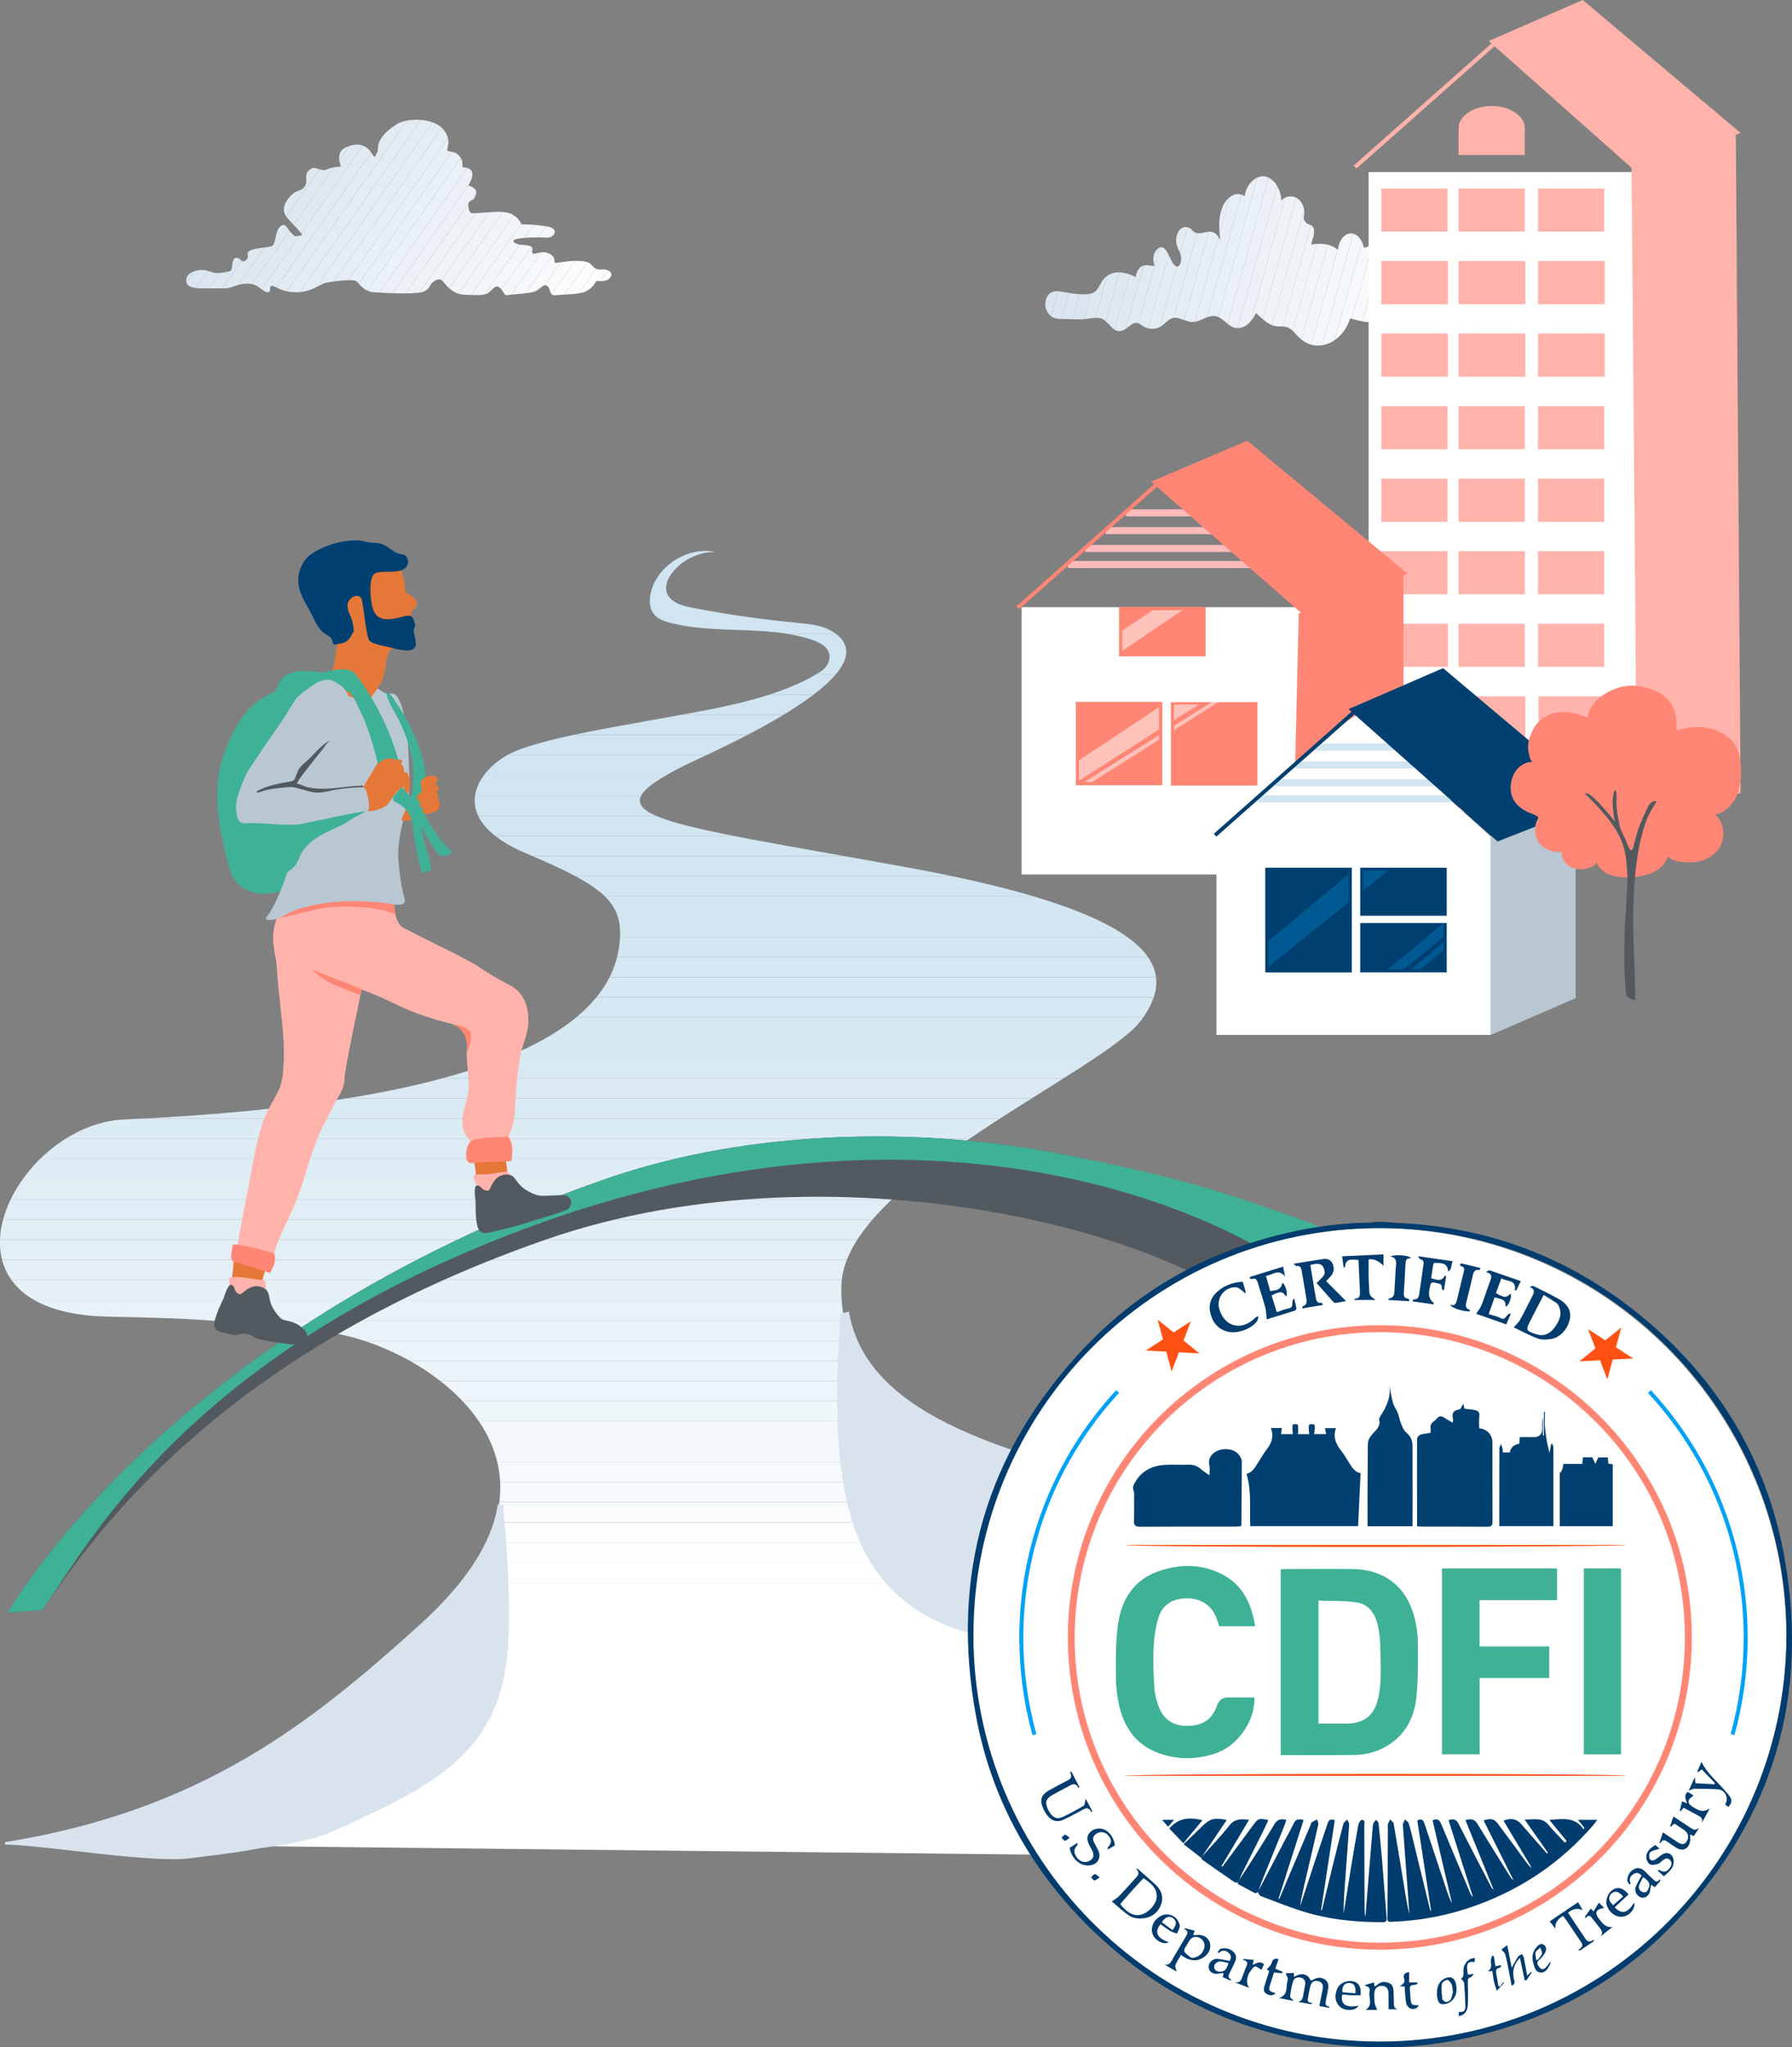 <svg xmlns="http://www.w3.org/2000/svg" xmlns:xlink="http://www.w3.org/1999/xlink" id="Layer_2" data-name="Layer 2" viewBox="0 0 417.18 476.33"><rect x="0" y="0" width="417.18" height="476.33" fill="#808080" stroke="none"/><defs><style>      .cls-1 {        fill: #e3ebf3;      }      .cls-2 {        fill: #d3e6f2;      }      .cls-3 {        fill: #ffe6e4;      }      .cls-4 {        fill: #d2e5f2;      }      .cls-5 {        fill: #ddebf5;      }      .cls-6 {        fill: #edf5fa;      }      .cls-7 {        fill: #fff;      }      .cls-8 {        fill: #deecf5;      }      .cls-9 {        fill: #f3f8fb;      }      .cls-10 {        fill: #fbfcfd;      }      .cls-11 {        fill: #fdfefe;      }      .cls-12 {        fill: #dce6f0;      }      .cls-13, .cls-14 {        fill: #3fb196;      }      .cls-15 {        fill: #e4ecf3;      }      .cls-16 {        fill: #e2eaf2;      }      .cls-17 {        fill: #e0e9f2;      }      .cls-18 {        clip-path: url(#clippath-2);      }      .cls-19 {        fill: #d5e7f2;      }      .cls-20 {        fill: #e6edf4;      }      .cls-21 {        fill: #daeaf4;      }      .cls-22 {        fill: #e9f0f6;      }      .cls-23 {        fill: #dee8f1;      }      .cls-24 {        fill: #e57738;      }      .cls-25 {        fill: #dfe8f1;      }      .cls-26 {        fill: #004071;      }      .cls-27 {        fill: #f7f9fb;      }      .cls-28 {        fill: #e0edf6;      }      .cls-29 {        fill: #dae4ef;      }      .cls-30 {        fill: #eaf0f6;      }      .cls-31 {        opacity: .63;      }      .cls-32 {        fill: #e7eef5;      }      .cls-33 {        fill: #dae9f4;      }      .cls-34 {        fill: #dde7f0;      }      .cls-35 {        fill: #e5edf4;      }      .cls-36 {        clip-path: url(#clippath-1);      }      .cls-37 {        fill: #eaf3f9;      }      .cls-38 {        fill: #d9e9f4;      }      .cls-39 {        fill: #f9fbfc;      }      .cls-40 {        fill: #fbfdfe;      }      .cls-41 {        fill: #e8f2f8;      }      .cls-42 {        fill: #d1e5f1;      }      .cls-43 {        fill: #f1f7fb;      }      .cls-44 {        fill: #003c6e;      }      .cls-45 {        fill: #dbebf4;      }      .cls-46 {        fill: #f2f6f9;      }      .cls-47 {        fill: #ffbaba;      }      .cls-48 {        fill: #d9e4ef;      }      .cls-49 {        fill: #f7fafc;      }      .cls-50 {        fill: #fdfdfe;      }      .cls-51 {        fill: #eff6fa;      }      .cls-52 {        fill: #e7f1f8;      }      .cls-14 {        stroke: #525a60;      }      .cls-14, .cls-53 {        stroke-miterlimit: 10;        stroke-width: 0px;      }      .cls-54 {        fill: #d7e8f3;      }      .cls-55 {        fill: #ffb3ab;      }      .cls-56 {        fill: #d8e8f3;      }      .cls-57 {        clip-path: url(#clippath);      }      .cls-58 {        fill: #00a2f6;      }      .cls-59 {        fill: #edf2f7;      }      .cls-60 {        fill: #f6f8fb;      }      .cls-61 {        fill: #dbe5ef;      }      .cls-62 {        fill: #e3eff7;      }      .cls-63 {        fill: #e8eff5;      }      .cls-64 {        fill: none;      }      .cls-65 {        fill: #ff5114;      }      .cls-66 {        fill: #f9fbfd;      }      .cls-67 {        fill: #ecf1f7;      }      .cls-68 {        fill: #d1e4f1;      }      .cls-69 {        fill: #e1eaf2;      }      .cls-70 {        fill: #e5f0f7;      }      .cls-71 {        fill: #d3e5f2;      }      .cls-72 {        fill: #d9e3ee;      }      .cls-73 {        fill: #e1eef6;      }      .cls-74 {        fill: #f4f7fa;      }      .cls-75 {        fill: #f0f4f8;      }      .cls-76 {        fill: #fafcfd;      }      .cls-77 {        fill: #d5e7f3;      }      .cls-78 {        fill: #f3f7fa;      }      .cls-79 {        fill: #d8e3ee;      }      .cls-80, .cls-53 {        fill: #b8c7d2;      }      .cls-81 {        fill: #ff8674;      }      .cls-82 {        fill: #eef3f7;      }      .cls-83 {        fill: #d0e4f1;      }      .cls-84 {        fill: #d4e6f2;      }      .cls-85 {        fill: #d6e8f3;      }      .cls-86 {        fill: #eff3f8;      }      .cls-87 {        fill: #f5f9fc;      }      .cls-53 {        stroke: #b8c7d2;      }      .cls-88 {        opacity: .25;      }      .cls-89 {        fill: #ecf4f9;      }      .cls-90 {        fill: #f1f5f9;      }      .cls-91 {        fill: #dfedf5;      }      .cls-92 {        fill: #dde6f0;      }      .cls-93 {        fill: #fefefe;      }      .cls-94 {        fill: #525a60;      }      .cls-95 {        fill: #e4eff7;      }      .cls-96 {        fill: #f8fafc;      }    </style><clipPath id="clippath"><path class="cls-64" d="M25.2,306.33c44.19,.86,18.78,2.52,48.59,3.47,20.88,.66,69.08,28.69,24.11,68.41-27.33,24.14-23.32,39.75-96.72,50.68l312.5,3.41c33.45-14.07,27.44-59.29-5.37-73.48-37.74-16.32-114.04-17.36-112.43-59.95,.92-24.28,61.04-49.54,69.87-61.6,8.83-12.06,4.02-24.83-54.61-35.48-58.62-10.64-75.72-11.72-51.63-23.78,4.66-2.33,48.98-21.16,34.68-30.83-2.55-1.73-5.77-2.01-8.84-2.3-8.18-.78-16.32-1.95-24.39-3.52-2.35-.46-5.1-1.31-5.76-3.61-.47-1.62,.36-3.35,1.42-4.66,2.39-2.93,6.13-4.7,9.91-4.69-6.13-1.2-12.84,2.73-14.8,8.66-.68,2.06-.74,4.57,.77,6.13,.88,.91,2.14,1.33,3.36,1.66,10.8,2.88,22.59,.45,33.19,4.01,1.71,.57,3.58,1.53,4,3.29,.37,1.56-.61,3.19-1.96,4.06-7.44,4.84-18.15,7.37-26.77,9.03-18.47,3.55-39.35,6.39-46.58,10.64-7.23,4.26-13.65,14.9,4.82,22.7,18.47,7.8,22.93,11.51,21.58,21.6-2.95,22.08-38.05,36.84-115.2,40.27-26.23,1.17-47.59,45.03-3.75,45.88Z"></path></clipPath><clipPath id="clippath-1"><path class="cls-64" d="M127.57,52.74c-2.74-.55-6.16-.55-6.16-.55,0,0-.82-2.19-3.42-2.74s-8.07,.55-8.48,0-.68-1.92-.34-2.39,1.03-.41,1.3-1.03c.27-.62,.82-1.5-.07-2.19-.89-.68-1.39-.68-1.39-.68,0,0,1.39-1.98,.84-3.22-.55-1.23-2.12-.89-2.19-1.09s.34-1.37-.75-2.6c-1.09-1.23-2.39-.82-2.74-1.23-.34-.41,1.23-2.33-1.03-4.99s-8.43-2.69-10.89-1.07c-5.39,3.55-3.88,5.65-4.43,6.47-.55,.82-.41,1.37-.89,.82-.48-.55-1.82-3.99-6.41-1.98-2.68,1.18-1.11,4.51-1.11,4.51,0,0-2.05,0-3.28,.62-1.23,.62-2.66-.72-3.57-.21-2.19,1.23-.73,2.6-1.49,3.97-.75,1.37-1.64,.89-2.8,1.85-1.16,.96-3.28,3.42-1.5,5.54,1.78,2.12,4.15,4.21,3.35,4.24-1.57,.07-1.09,.62-2.26-.55-1.16-1.16-1.23-2.33-2.39-1.71-1.16,.62-1.3,3.22-1.64,3.97s-.07,.82-2.87,1.16c-2.8,.34-3.56,.89-3.28,1.71,.27,.82-.89,1.76-1.37,1.32s-1.37-1.19-1.92-.3c-.55,.89-.14,2.39-.82,2.67s-3.01,.62-3.76,.41c-.75-.21-2.05-.82-3.49-.62-1.44,.21-3.02,.89-2.96,2.46,.04,1.1,.84,1.78,3.78,1.78,2.94,0,3.63,0,5.13,0,1.5,0,2.33-.68,3.9-.96s2.67-.14,3.63,.41,2.12,1.78,2.8,1.37-.21-1.78,1.09-1.3,2.33,1.4,5.47,1.38c3.15-.01,5.47-1.86,6.43-2.13s6.57-1.09,7.39-.41c.82,.68,1.64,2.35,4.04,2.54,2.39,.19,9.03,.49,11.08,0,2.05-.49,1.78-1.66,2.67-2.34s1.64-.96,2.33-.21c.68,.75,2.12,3.08,5.2,3.15,3.08,.07,4.58,.27,5.61-.62,1.03-.89,1.57-1.92,2.6-.89,1.03,1.03,.68,1.78,1.85,1.57,1.16-.21,5.27-.34,6.43-.96,1.16-.62,1.71-1.71,2.6-1.16s.34,2.4,2.05,2.16c1.71-.24,5.2-.1,6.84-.86,1.64-.75,2.12-1.85,2.39-2.26s.62-.07,1.92-.21c1.3-.14,2.12-1.3,1.57-1.98s-1.44-.75-2.26-.68c-.82,.07-1.44-.16-2.19-1.09-.75-.93-2.74-.93-3.97-.93-1.23,0-4.17,.52-4.51,.46s.07-1.03-.62-1.64-1.5-.89-2.46-.82-1.92,.62-2.19,.21,.41-1.37-.55-1.64c-.96-.27-1.98-.27-2.46-.34s-2.53-.82-.68-1.3c1.85-.48,5.34-.39,7.05-.32s3-2.01,.27-2.56Z"></path></clipPath><clipPath id="clippath-2"><path class="cls-64" d="M325.8,71.55c-.11,.2,2.28,1.07,2.49,1.11,1.42,.25,2.25-.03,3.49-.67,1.25-.64,2.67-.5,3.99-.37,3.97,.39,7.96,.48,11.93,.27,.54-.03,1.1-.07,1.59-.35,1.84-1.06,.21-2.97-.83-3.82-1.29-1.06-2.93-1.53-4.46-1.13-1.38,.35-2.83,1.31-4.11,.56-.42-.25-.76-.65-1.16-.94-.72-.52-1.64-.62-2.42-.25-.95,.44-1.92,1.54-2.84,.99,.08,.05-.1-2.26-.17-2.49-.27-.95-.76-1.72-1.38-2.37-1.4-1.45-3.47-1.67-5.15-.87-.58-2.27-2.28-3.76-4.02-4.19s-3.54,.04-5.26,.64c-.26-1.94-1.69-3.47-3.15-3.36-1.46,.11-2.76,1.85-2.85,3.82-1.97-1.56-4-1.54-6.18-1.25,0-.8,.51-1.6,.58-2.57,.19-2.53-1.28-1.61-2.02-2.7-.78-1.16-.05-1.17-.26-2.71-.43-3.19-3.59-4.14-5.32-2.24-.07-2.82-1.87-5.38-3.96-5.62s-4.18,1.88-4.6,4.64c-1.72-1.39-4.11,.04-5.11,2.39-.99,2.36-.9,5.27-.51,7.93-1.91-4.36-4.64-.16-6.58-2.45-.73-.86-1.88-.97-2.69-.27s-1.22,2.15-.96,3.41c.17,.82,.58,1.5,.87,2.26,.7,1.86-.32,4.36-1.72,2.25-.98-1.48-1.86-5.27-3.87-2.96-.8,.92-.78,2.46-.38,3.65-.84-.04-1.76-.33-2.62-.09-1,.28-1.62,1.43-1.78,2.68-2.27-1.28-5.76-1.93-7.66,.74-.7,.98-1.16,2.38-2.11,2.83-1.88,.88-5.07,.22-7.01-.11-1.13-.19-2.37-.44-3.31,.42-.75,.69-1.11,2.04-.87,3.22,.31,1.09,.99,1.96,1.81,2.33,.56,.25,1.16,.27,1.75,.29,1.55,.05,3.1,.09,4.65,.11,1.31,.01,3.86-.74,5.05-.1,1.87,1.01,2.73,4.1,5.43,2.27,.81-.55,1.59-1.43,2.49-1.35,.59,.05,1.11,.52,1.65,.84,1.38,.82,3.04,.72,4.36-.27,.7-.52,1.31-1.28,2.07-1.6,1.58-.65,3.22,.79,4.88,.82,1.91,.03,3.72-1.82,5.6-1.34,1.3,.34,2.32,1.73,3.55,2.38,2.28,1.19,4.5-.58,5.69-3.15,1.75,1.63,3.21,3.21,5.51,3.14,2.86-.09,2.81,1.14,5.05,3.03,3.83,3.23,9.62,.73,11.35-4.91,2,.56,4.03,1.11,6.07,.91,2.04-.2,4.11-1.27,5.37-3.44Z"></path></clipPath></defs><g id="Illustration"><path class="cls-14" d="M80.59,190.55c-.9,.23-1.83-.24-2.75-.37-1.63-.24-3.26-.48-4.9-.72l-8.07-1.18c-1.33-.19-2.71-.41-3.8-1.2-1.79-1.31-2.29-3.95-1.61-6.08,.69-2.13,2.34-3.81,4.15-5.1s3.82-2.25,5.66-3.49c4.22-2.83,6-9.96,6.37-14.75,.02-.24,.03-.49-.07-.71-.2-.41-.72-.52-1.18-.57-2.98-.33-7.41-.88-9.2,2.13-.45,.75-.69,1.64-1.29,2.27-.5,.52-1.19,.8-1.83,1.12-4.02,1.99-6.72,6-8.6,10.14-1.02,2.25-1.85,4.59-2.34,7.02-1.38,6.84,.03,13.92,1.67,20.7,.46,1.92,.98,3.91,2.23,5.42,1.31,1.59,3.32,2.48,5.34,2.7,2.03,.21,4.08-.2,6-.88,1.89-.67,3.77-1.65,4.98-3.27,.58-.78,.98-1.67,1.49-2.49,2.09-3.36,5.8-5.31,9.5-6.57,3.7-1.27,3.64-1.13,7.15-2.87,.05-.33,4.05-1.54,4.09-1.87-8.29-.31-10.87,.09-13.03,.63Z"></path><g class="cls-57"><rect class="cls-7" x="-18.63" y="368.3" width="365.76" height="63.99"></rect><rect class="cls-7" x="-18.63" y="363.6" width="365.76" height="4.7"></rect><rect class="cls-11" x="-18.63" y="358.9" width="365.76" height="4.7"></rect><rect class="cls-40" x="-18.63" y="354.21" width="365.76" height="4.7"></rect><rect class="cls-66" x="-18.63" y="349.51" width="365.76" height="4.7"></rect><rect class="cls-49" x="-18.63" y="344.81" width="365.76" height="4.7"></rect><rect class="cls-87" x="-18.63" y="340.11" width="365.76" height="4.7"></rect><rect class="cls-9" x="-18.63" y="335.41" width="365.76" height="4.7"></rect><rect class="cls-43" x="-18.63" y="330.72" width="365.76" height="4.7"></rect><rect class="cls-51" x="-18.63" y="326.02" width="365.76" height="4.7"></rect><rect class="cls-6" x="-18.63" y="321.32" width="365.76" height="4.7"></rect><rect class="cls-89" x="-18.63" y="316.62" width="365.76" height="4.7"></rect><rect class="cls-37" x="-18.63" y="311.92" width="365.76" height="4.7"></rect><rect class="cls-41" x="-18.63" y="307.23" width="365.76" height="4.7"></rect><rect class="cls-52" x="-18.63" y="302.53" width="365.76" height="4.7"></rect><rect class="cls-70" x="-18.63" y="297.83" width="365.76" height="4.7"></rect><rect class="cls-95" x="-18.63" y="293.13" width="365.76" height="4.7"></rect><rect class="cls-62" x="-18.63" y="288.43" width="365.76" height="4.7"></rect><rect class="cls-73" x="-18.63" y="283.74" width="365.76" height="4.7"></rect><rect class="cls-28" x="-18.63" y="279.04" width="365.76" height="4.7"></rect><rect class="cls-91" x="-18.63" y="274.34" width="365.76" height="4.7"></rect><rect class="cls-8" x="-18.63" y="269.64" width="365.76" height="4.7"></rect><rect class="cls-5" x="-18.63" y="264.94" width="365.76" height="4.7"></rect><rect class="cls-45" x="-18.63" y="260.25" width="365.76" height="4.7"></rect><rect class="cls-21" x="-18.63" y="255.55" width="365.76" height="4.7"></rect><rect class="cls-33" x="-18.63" y="250.85" width="365.76" height="4.7"></rect><rect class="cls-38" x="-18.63" y="246.15" width="365.76" height="4.7"></rect><rect class="cls-56" x="-18.63" y="241.45" width="365.76" height="4.7"></rect><rect class="cls-54" x="-18.63" y="236.76" width="365.76" height="4.7"></rect><rect class="cls-85" x="-18.63" y="232.06" width="365.76" height="4.7"></rect><rect class="cls-77" x="-18.63" y="227.36" width="365.76" height="4.7"></rect><rect class="cls-19" x="-18.63" y="222.66" width="365.76" height="4.7"></rect><rect class="cls-84" x="-18.63" y="217.96" width="365.76" height="4.7"></rect><rect class="cls-84" x="-18.63" y="213.27" width="365.76" height="4.7"></rect><rect class="cls-2" x="-18.63" y="208.57" width="365.76" height="4.7"></rect><rect class="cls-71" x="-18.63" y="203.87" width="365.76" height="4.7"></rect><rect class="cls-4" x="-18.63" y="199.17" width="365.76" height="4.7"></rect><rect class="cls-4" x="-18.63" y="194.47" width="365.76" height="4.7"></rect><rect class="cls-42" x="-18.63" y="189.78" width="365.76" height="4.7"></rect><rect class="cls-42" x="-18.63" y="185.08" width="365.76" height="4.7"></rect><rect class="cls-68" x="-18.63" y="180.38" width="365.76" height="4.7"></rect><rect class="cls-68" x="-18.63" y="175.68" width="365.76" height="4.7"></rect><rect class="cls-83" x="-18.63" y="170.98" width="365.76" height="4.7"></rect><rect class="cls-83" x="-18.63" y="166.28" width="365.76" height="4.7"></rect><rect class="cls-83" x="-18.63" y="161.59" width="365.76" height="4.7"></rect><rect class="cls-83" x="-18.63" y="156.89" width="365.76" height="4.7"></rect><rect class="cls-83" x="-18.63" y="152.19" width="365.76" height="4.7"></rect><rect class="cls-83" x="-18.63" y="147.49" width="365.76" height="4.7"></rect><rect class="cls-83" x="-18.63" y="127.2" width="365.76" height="20.29"></rect></g><rect class="cls-7" x="237.84" y="141.27" width="65.5" height="62.19"></rect><path class="cls-94" d="M299.04,312.46c-15.57-24.26-103-48.06-172.1-24.02-76.97,26.78-105.89,70.07-117.04,86.1l-8.11,.65h0s36.58-65.19,139.2-100.89c69.1-24.04,166.65-1.42,177.4,37.08l-19.36,1.08Z"></path><path class="cls-13" d="M318.39,311.39c-15.57-24.26-94.21-64.88-199.13-24.41-75.8,29.24-98.22,71.54-109.36,87.57l-8.11,.65s36.58-65.19,139.2-100.89c33.67-11.71,74.1-12.35,107.94-5.47,20.31,4.13,30.92,6.67,51.75,14.12,19.7,7.05,29.78,12.37,39.35,14.24,0,0-9.09,9.13-21.64,14.18Z"></path><g class="cls-36"><polygon class="cls-79" points="54.93 27.34 43.29 43.88 43.29 27.34 54.93 27.34"></polygon><polygon class="cls-79" points="58.04 27.34 43.29 48.29 43.29 43.88 54.93 27.34 58.04 27.34"></polygon><polygon class="cls-72" points="61.14 27.34 43.29 52.7 43.29 48.29 58.04 27.34 61.14 27.34"></polygon><polygon class="cls-48" points="64.24 27.34 43.29 57.1 43.29 52.7 61.14 27.34 64.24 27.34"></polygon><polygon class="cls-29" points="67.35 27.34 43.29 61.51 43.29 57.1 64.24 27.34 67.35 27.34"></polygon><polygon class="cls-61" points="70.45 27.34 43.29 65.92 43.29 61.51 67.35 27.34 70.45 27.34"></polygon><polygon class="cls-12" points="73.55 27.34 44.47 68.65 43.29 67.81 43.29 65.92 70.45 27.34 73.55 27.34"></polygon><polygon class="cls-92" points="76.66 27.34 47.36 68.96 44.91 68.96 44.47 68.65 73.55 27.34 76.66 27.34"></polygon><polygon class="cls-34" points="79.76 27.34 50.46 68.96 47.36 68.96 76.66 27.34 79.76 27.34"></polygon><polygon class="cls-23" points="82.86 27.34 53.56 68.96 50.46 68.96 79.76 27.34 82.86 27.34"></polygon><polygon class="cls-25" points="85.97 27.34 56.67 68.96 53.56 68.96 82.86 27.34 85.97 27.34"></polygon><polygon class="cls-17" points="89.07 27.34 59.77 68.96 56.67 68.96 85.97 27.34 89.07 27.34"></polygon><polygon class="cls-69" points="92.17 27.34 62.87 68.96 59.77 68.96 89.07 27.34 92.17 27.34"></polygon><polygon class="cls-16" points="95.28 27.34 65.98 68.96 62.87 68.96 92.17 27.34 95.28 27.34"></polygon><polygon class="cls-1" points="98.38 27.34 69.08 68.96 65.98 68.96 95.28 27.34 98.38 27.34"></polygon><polygon class="cls-15" points="101.48 27.34 72.18 68.96 69.08 68.96 98.38 27.34 101.48 27.34"></polygon><polygon class="cls-35" points="102.75 27.34 103.98 28.2 75.29 68.96 72.18 68.96 101.48 27.34 102.75 27.34"></polygon><polygon class="cls-20" points="103.98 28.2 106.06 29.66 78.39 68.96 75.29 68.96 103.98 28.2"></polygon><polygon class="cls-32" points="106.06 29.66 108.13 31.13 81.5 68.96 78.39 68.96 106.06 29.66"></polygon><polygon class="cls-63" points="108.13 31.13 110.21 32.59 84.6 68.96 81.5 68.96 108.13 31.13"></polygon><polygon class="cls-22" points="110.21 32.59 112.28 34.05 87.7 68.96 84.6 68.96 110.21 32.59"></polygon><polygon class="cls-30" points="112.28 34.05 114.36 35.51 90.81 68.96 87.7 68.96 112.28 34.05"></polygon><polygon class="cls-67" points="114.36 35.51 116.43 36.97 93.91 68.96 90.81 68.96 114.36 35.51"></polygon><polygon class="cls-59" points="116.43 36.97 118.51 38.43 97.01 68.96 93.91 68.96 116.43 36.97"></polygon><polygon class="cls-82" points="118.51 38.43 120.58 39.89 100.12 68.96 97.01 68.96 118.51 38.43"></polygon><polygon class="cls-86" points="120.58 39.89 122.66 41.35 103.22 68.96 100.12 68.96 120.58 39.89"></polygon><polygon class="cls-75" points="122.66 41.35 124.73 42.81 106.32 68.96 103.22 68.96 122.66 41.35"></polygon><polygon class="cls-90" points="124.73 42.81 126.81 44.27 109.43 68.96 106.32 68.96 124.73 42.81"></polygon><polygon class="cls-46" points="126.81 44.27 128.88 45.73 112.53 68.96 109.43 68.96 126.81 44.27"></polygon><polygon class="cls-78" points="128.88 45.73 130.96 47.2 115.63 68.96 112.53 68.96 128.88 45.73"></polygon><polygon class="cls-74" points="130.96 47.2 133.03 48.66 118.74 68.96 115.63 68.96 130.96 47.2"></polygon><polygon class="cls-60" points="133.03 48.66 135.11 50.12 121.84 68.96 118.74 68.96 133.03 48.66"></polygon><polygon class="cls-27" points="135.11 50.12 137.18 51.58 124.94 68.96 121.84 68.96 135.11 50.12"></polygon><polygon class="cls-96" points="137.18 51.58 139.25 53.04 128.05 68.96 124.94 68.96 137.18 51.58"></polygon><polygon class="cls-39" points="139.25 53.04 141.33 54.5 131.15 68.96 128.05 68.96 139.25 53.04"></polygon><polygon class="cls-76" points="141.33 54.5 142.69 55.45 142.69 56.98 134.25 68.96 131.15 68.96 141.33 54.5"></polygon><polygon class="cls-10" points="142.69 61.39 137.36 68.96 134.25 68.96 142.69 56.98 142.69 61.39"></polygon><polygon class="cls-50" points="142.69 65.8 140.46 68.96 137.36 68.96 142.69 61.39 142.69 65.8"></polygon><polygon class="cls-93" points="140.46 68.96 142.69 65.8 142.69 68.96 140.46 68.96"></polygon></g><g class="cls-18"><polygon class="cls-79" points="243.48 40.83 243.21 41.8 243.21 40.83 243.48 40.83"></polygon><polygon class="cls-79" points="246.08 40.83 243.21 51.1 243.21 41.8 243.48 40.83 246.08 40.83"></polygon><polygon class="cls-72" points="248.67 40.83 243.21 60.41 243.21 51.1 246.08 40.83 248.67 40.83"></polygon><polygon class="cls-48" points="251.27 40.83 243.21 69.72 243.21 60.41 248.67 40.83 251.27 40.83"></polygon><polygon class="cls-29" points="253.87 40.83 244.27 75.23 243.21 74.93 243.21 69.72 251.27 40.83 253.87 40.83"></polygon><polygon class="cls-61" points="256.47 40.83 246.68 75.9 244.27 75.23 253.87 40.83 256.47 40.83"></polygon><polygon class="cls-12" points="259.07 40.83 249.09 76.58 246.68 75.9 256.47 40.83 259.07 40.83"></polygon><polygon class="cls-92" points="261.67 40.83 251.5 77.25 249.09 76.58 259.07 40.83 261.67 40.83"></polygon><polygon class="cls-34" points="264.26 40.83 253.91 77.92 251.5 77.25 261.67 40.83 264.26 40.83"></polygon><polygon class="cls-23" points="266.86 40.83 256.32 78.59 253.91 77.92 264.26 40.83 266.86 40.83"></polygon><polygon class="cls-25" points="269.46 40.83 258.73 79.27 256.32 78.59 266.86 40.83 269.46 40.83"></polygon><polygon class="cls-17" points="272.06 40.83 261.14 79.94 258.73 79.27 269.46 40.83 272.06 40.83"></polygon><polygon class="cls-69" points="274.66 40.83 263.55 80.61 261.14 79.94 272.06 40.83 274.66 40.83"></polygon><polygon class="cls-16" points="277.26 40.83 265.96 81.29 263.55 80.61 274.66 40.83 277.26 40.83"></polygon><polygon class="cls-1" points="279.85 40.83 268.37 81.96 265.96 81.29 277.26 40.83 279.85 40.83"></polygon><polygon class="cls-15" points="282.45 40.83 270.9 82.22 269.32 82.22 268.37 81.96 279.85 40.83 282.45 40.83"></polygon><polygon class="cls-35" points="285.05 40.83 273.49 82.22 270.9 82.22 282.45 40.83 285.05 40.83"></polygon><polygon class="cls-20" points="287.65 40.83 276.09 82.22 273.49 82.22 285.05 40.83 287.65 40.83"></polygon><polygon class="cls-32" points="290.25 40.83 278.69 82.22 276.09 82.22 287.65 40.83 290.25 40.83"></polygon><polygon class="cls-63" points="292.85 40.83 281.29 82.22 278.69 82.22 290.25 40.83 292.85 40.83"></polygon><polygon class="cls-22" points="295.44 40.83 283.89 82.22 281.29 82.22 292.85 40.83 295.44 40.83"></polygon><polygon class="cls-30" points="298.04 40.83 286.49 82.22 283.89 82.22 295.44 40.83 298.04 40.83"></polygon><polygon class="cls-67" points="298.8 40.83 300.51 41.31 289.08 82.22 286.49 82.22 298.04 40.83 298.8 40.83"></polygon><polygon class="cls-59" points="300.51 41.31 302.92 41.98 291.68 82.22 289.08 82.22 300.51 41.31"></polygon><polygon class="cls-82" points="302.92 41.98 305.33 42.65 294.28 82.22 291.68 82.22 302.92 41.98"></polygon><polygon class="cls-86" points="305.33 42.65 307.74 43.33 296.88 82.22 294.28 82.22 305.33 42.65"></polygon><polygon class="cls-75" points="307.74 43.33 310.15 44 299.48 82.22 296.88 82.22 307.74 43.33"></polygon><polygon class="cls-90" points="310.15 44 312.56 44.67 302.08 82.22 299.48 82.22 310.15 44"></polygon><polygon class="cls-46" points="312.56 44.67 314.97 45.34 304.67 82.22 302.08 82.22 312.56 44.67"></polygon><polygon class="cls-78" points="314.97 45.34 317.38 46.02 307.27 82.22 304.67 82.22 314.97 45.34"></polygon><polygon class="cls-74" points="317.38 46.02 319.79 46.69 309.87 82.22 307.27 82.22 317.38 46.02"></polygon><polygon class="cls-60" points="319.79 46.69 322.2 47.36 312.47 82.22 309.87 82.22 319.79 46.69"></polygon><polygon class="cls-27" points="322.2 47.36 324.61 48.04 315.07 82.22 312.47 82.22 322.2 47.36"></polygon><polygon class="cls-96" points="324.61 48.04 327.02 48.71 317.67 82.22 315.07 82.22 324.61 48.04"></polygon><polygon class="cls-39" points="327.02 48.71 329.43 49.38 320.26 82.22 317.67 82.22 327.02 48.71"></polygon><polygon class="cls-76" points="329.43 49.38 331.84 50.05 322.86 82.22 320.26 82.22 329.43 49.38"></polygon><polygon class="cls-10" points="331.84 50.05 334.25 50.73 325.46 82.22 322.86 82.22 331.84 50.05"></polygon><polygon class="cls-50" points="334.25 50.73 336.66 51.4 328.06 82.22 325.46 82.22 334.25 50.73"></polygon><polygon class="cls-93" points="336.66 51.4 339.07 52.07 330.66 82.22 328.06 82.22 336.66 51.4"></polygon><polygon class="cls-7" points="339.07 52.07 341.48 52.75 333.25 82.22 330.66 82.22 339.07 52.07"></polygon><polygon class="cls-7" points="341.48 52.75 351.13 55.44 351.13 82.22 333.25 82.22 341.48 52.75"></polygon></g><rect class="cls-7" x="318.62" y="40.04" width="62.32" height="145.81"></rect><path class="cls-55" d="M84.21,230.2s-3.98,18.47-3.98,20.53-.76,3.28-2.06,5.57c-1.5,2.64,0,0-2.94,5.63-2.52,4.85-3.99,11.38-5.89,16.49-1.88,5.05-5.16,10.24-6.21,15.54-.03,.14-.06,.3-.17,.39-.1,.09-.24,.11-.37,.12-1.51,.18-2.33,.11-3.86,.2-1.25,.08-2.52,.2-3.78,.14-.14,0-.28-.02-.4-.07-.87-.4,.05-1.9,.18-2.49,.94-4.07,1.49-8.17,2.35-12.22,.35-1.65,.68-3.31,.98-4.97,.86-4.83,1.83-10.88,3.7-15.41,.87-2.11,2.16-4,3.13-6.04,.85-1.79,1.01-3.78,1.12-5.79,.26-4.38-.19-8.77-.67-13.12-.34-3.15-.72-6.3-.88-9.47-.13-2.56-1.04-5.01-.88-7.6,.21-3.5,2.47-9.28,5.05-12.16l2.58-2.89s6.8-.21,11.54,1.03c4.74,1.24,8.45,3.92,9.07,4.33s-.21,1.44,0,3.3c.21,1.86,.62,3.5,1.65,4.33,1.03,.82,15.46,7.63,17.52,9.07,2.56,1.79,4.92,3.12,7.69,4.56,3.38,1.76,4.44,5.14,4.32,8.74-.08,2.66-1.47,5.31-1.91,7.95-.54,3.18-.89,6.39-1.06,9.62-.13,2.43-.14,4.96-1,7.26-.82,2.19-1.65,3.49-1.68,5.93,0,.16,0,.34-.09,.47-.1,.16-.29,.24-.46,.3-2.07,.71-4.28,.37-6.42,.38-.15,0-.74-3.88-.86-4.17-.24-.57-.69-1.02-1.03-1.54-1.09-1.64-.99-3.81-.53-5.73,.48-2,1.22-3.8,1.16-5.84-.07-2.21-.34-4.49-.46-6.72-.02-.37-.04-.75,0-1.12,.03-.33,.1-.66,.18-.99,.22-.96,.43-1.93,.65-2.89,.04-.19,.08-.38,.03-.56-.11-.34-.49-.49-.83-.61-1.63-.58-2.81-1.36-4.49-1.72-1.81-.39-3.59-1.01-5.35-1.57-4.53-1.44-8.16-3.57-11.4-4.88l-3.24-1.31Z"></path><path class="cls-81" d="M72.91,225.62c0,.25,.21,.47,.41,.65,1.23,1.1,2.67,2.04,4.24,2.75,.64,.29,4.95,1.96,5.33,2.11,.18,.07,.79,.38,.96,.4,.05-.22,.26-1.08,.35-1.28,.01-.03,.02-.06,.02-.08,0-.02-.02-.04-.04-.05-.11-.09-3.21-1.3-4.34-1.72-2.34-.86-4.64-1.79-6.91-2.78Z"></path><path class="cls-81" d="M108.79,245.22c-.04-.67,.49-1.69,.62-2.37,.14-.76,.3-1.46,.23-2.24-.01-.13-.02-.26-.07-.38-.09-.26-.3-.46-.51-.63-.91-.73-2.08-1.14-3.25-1.13,.87,.36,1.78,1.36,2.24,2.17,.78,1.38,.66,3.04,.75,4.59Z"></path><g><rect class="cls-55" x="358.15" y="77.61" width="15.42" height="10.03"></rect><rect class="cls-55" x="358.04" y="94.49" width="15.42" height="10.03"></rect><rect class="cls-55" x="358.04" y="111.37" width="15.42" height="10.03"></rect><rect class="cls-55" x="358.04" y="128.24" width="15.42" height="10.03"></rect><rect class="cls-55" x="339.67" y="77.61" width="15.42" height="10.03"></rect><rect class="cls-55" x="339.56" y="94.49" width="15.42" height="10.03"></rect><rect class="cls-55" x="339.56" y="111.37" width="15.42" height="10.03"></rect><rect class="cls-55" x="339.56" y="128.24" width="15.42" height="10.03"></rect><rect class="cls-55" x="339.56" y="145.12" width="15.42" height="10.03"></rect><rect class="cls-55" x="358.04" y="145.12" width="15.42" height="10.03"></rect><rect class="cls-55" x="321.67" y="77.61" width="15.42" height="10.03"></rect><rect class="cls-55" x="321.57" y="94.49" width="15.42" height="10.03"></rect><rect class="cls-55" x="321.57" y="111.37" width="15.42" height="10.03"></rect><rect class="cls-55" x="321.57" y="128.24" width="15.42" height="10.03"></rect><rect class="cls-55" x="321.67" y="145.12" width="15.42" height="10.03"></rect><rect class="cls-55" x="358.15" y="162" width="15.42" height="10.03"></rect><rect class="cls-55" x="358.15" y="178.87" width="15.42" height="10.03"></rect><rect class="cls-55" x="339.67" y="162" width="15.42" height="10.03"></rect><rect class="cls-55" x="339.67" y="178.87" width="15.42" height="10.03"></rect><rect class="cls-55" x="321.67" y="162" width="15.42" height="10.03"></rect></g><polygon class="cls-7" points="283.19 194.64 315.38 166.13 347.06 194.64 347.06 240.79 283.19 240.79 283.19 194.64"></polygon><polygon class="cls-55" points="405.21 184.45 381.15 193.84 379.75 31.49 404.1 31.49 405.21 184.45"></polygon><g><path class="cls-79" d="M116.13,350.29c-1.33,8.37-6.82,17.62-18.22,27.91-24.32,21.97-49.79,43.05-96.72,50.68,9.03,.14,33.96,4.36,42.92,3.21,30.81-3.94,28.31-2.84,49.06-13.83,16.74-8.86,24.34-18.96,24.98-38.12,.33-9.99-.45-19.92-1.27-29.86-.25,0-.5,0-.75,0Z"></path><path class="cls-79" d="M40.27,432.56c-6.07,0-15.07-1.02-23.2-1.95-6.37-.72-12.39-1.41-15.89-1.46l-.04-.54c45.73-7.43,70.8-27.32,96.59-50.61,10.63-9.6,16.73-18.94,18.13-27.75l.04-.23h1.23s.02,.25,.02,.25c.76,9.17,1.61,19.56,1.27,29.89-.62,18.59-7.42,28.98-25.12,38.35l-1.1,.58q-17.92,9.49-40.86,12.36c-2.18,.27-4.57,.57-7.2,.91-1.08,.14-2.38,.2-3.87,.2Zm-36.52-3.84c3.54,.23,8.35,.78,13.38,1.35,10.08,1.15,21.5,2.44,26.93,1.75,2.63-.34,5.02-.64,7.2-.91q22.84-2.87,40.67-12.31l1.1-.58c17.5-9.26,24.23-19.53,24.83-37.89,.34-10.2-.5-20.48-1.25-29.57h-.27c-1.49,8.87-7.63,18.24-18.27,27.84-25.38,22.92-50.06,42.55-94.34,50.32Z"></path></g><g><path class="cls-79" d="M197.41,305.48c-.5,.15-1,.3-1.5,.46-.93,14.34-1.53,28.99,1.4,42.85,4.1,19.4,16.48,29.04,34.04,32.23,24.39,4.44,49.97-3.96,71.87,12.34,7.01,5.22,18.21,18.82,14.66,38.6,29.31-11.21,23.21-59.58-8.49-73.28-35.63-15.41-105.62-17.21-111.98-53.2Z"></path><path class="cls-79" d="M317.52,432.38l.09-.48c3.21-17.91-5.83-31.84-14.55-38.33-14.34-10.67-29.94-10.7-46.46-10.73-8.32-.02-16.93-.03-25.29-1.55-19.18-3.49-30.38-14.1-34.26-32.45-2.95-13.97-2.32-28.87-1.41-42.92v-.19s.19-.06,.19-.06c.5-.16,1.01-.31,1.51-.46l.29-.08,.05,.3c4.38,24.78,38.82,33.16,72.13,41.27,14.78,3.6,28.74,6.99,39.69,11.73,19.43,8.4,27.93,28.76,27.6,44.13-.3,14.11-7.45,25.19-19.12,29.66l-.45,.17Zm-121.36-126.24c-.9,13.96-1.52,28.75,1.41,42.59,3.83,18.1,14.89,28.58,33.83,32.02,8.31,1.51,16.9,1.53,25.19,1.55,15.88,.03,32.31,.06,46.79,10.84,8.77,6.53,17.86,20.47,14.85,38.39,11.36-4.55,18.03-15.09,18.32-28.99,.32-15.19-8.07-35.31-27.27-43.61-10.9-4.71-24.84-8.11-39.6-11.7-33.35-8.11-67.82-16.5-72.49-41.4-.34,.1-.69,.21-1.03,.31Z"></path></g><polygon class="cls-80" points="366.82 232.23 347.06 240.79 347.06 193.87 366.82 185.3 366.82 232.23"></polygon><polygon class="cls-81" points="326.73 159.44 313.27 168 301.51 177.97 302.35 142.72 326.73 133.83 326.73 159.44"></polygon><rect class="cls-26" x="294.56" y="201.88" width="20.14" height="24.36"></rect><rect class="cls-26" x="316.66" y="201.88" width="20.14" height="11.17"></rect><rect class="cls-26" x="316.66" y="214.75" width="20.14" height="11.48"></rect><rect class="cls-83" x="306.25" y="173.01" width="18.33" height="1.64"></rect><rect class="cls-83" x="301.51" y="177.15" width="27.62" height="1.64"></rect><rect class="cls-83" x="296.75" y="181.3" width="37.19" height="1.64"></rect><rect class="cls-83" x="292.73" y="185.04" width="45.1" height="1.64"></rect><rect class="cls-47" x="262.14" y="118.5" width="18.33" height="1.64"></rect><rect class="cls-47" x="257.4" y="122.63" width="27.62" height="1.64"></rect><rect class="cls-47" x="252.64" y="126.78" width="37.19" height="1.64"></rect><rect class="cls-47" x="248.62" y="130.52" width="45.1" height="1.64"></rect><polygon class="cls-26" points="372.69 186.37 348.63 195.77 313.94 164.99 335.94 155.45 372.69 186.37"></polygon><rect class="cls-26" x="298.55" y="158.55" width=".89" height="43.01" transform="translate(235.53 -163.15) rotate(48.47)"></rect><polygon class="cls-81" points="327.7 133.47 303.24 142.87 267.98 112.07 290.35 102.53 327.7 133.47"></polygon><rect class="cls-81" x="252.59" y="105.62" width=".89" height="43.01" transform="translate(180.43 -146.58) rotate(48.47)"></rect><polygon class="cls-55" points="405.21 30.93 381.26 40.32 346.57 9.54 368.46 0 405.21 30.93"></polygon><polygon class="cls-55" points="315.82 39.19 315.13 38.53 347.32 10.01 348.01 10.68 315.82 39.19"></polygon><g class="cls-88"><polygon class="cls-58" points="313.94 203.4 295.28 218.98 295.28 224.91 313.94 209.95 313.94 203.4"></polygon></g><g class="cls-88"><polygon class="cls-58" points="336.07 214.75 332.65 217.61 323.19 225.51 326.73 225.51 332.38 220.98 336.07 218.03 336.07 214.75"></polygon></g><g class="cls-88"><polygon class="cls-58" points="336.07 219.21 334.08 220.88 328.57 225.48 330.63 225.48 333.92 222.84 336.07 221.12 336.07 219.21"></polygon></g><g class="cls-88"><polygon class="cls-58" points="317.36 202.5 317.36 207.17 317.28 207.27 323.23 202.5 317.36 202.5"></polygon></g><rect class="cls-81" x="250.45" y="163.29" width="20.14" height="19.41"></rect><g class="cls-31"><polygon class="cls-3" points="269.83 164.5 251.16 176.92 251.16 181.65 269.83 169.73 269.83 164.5"></polygon></g><rect class="cls-81" x="272.59" y="163.37" width="20.14" height="19.41"></rect><path class="cls-24" d="M61.05,298.01c-.1,.35-.17,.67-.21,.94-.5,.12-.99,.24-1.49,.37-.94,.23-1.9,.46-2.86,.35s-1.93-.65-2.28-1.56c-.24-.62-.16-1.31-.08-1.97,.19-1.5,.47-3.05,.39-4.57,0-.18-.02-.37,.09-.5,.14-.17,.39-.17,.6-.15,1.56,.13,5.64,.36,6.51,1.91,.68,1.2-.24,3.54-.7,5.18Z"></path><path class="cls-24" d="M118.07,272.61c-.02,.14-.05,.24-.11,.31-.12,.14-.31,.19-.49,.23-.89,.21-1.78,.42-2.69,.53-1.32,.17-2.66,.13-3.97-.1-.07-1.65-.41-3.55-1.01-5.1-.06-.16-.13-.35-.07-.51,.08-.2,.32-.28,.53-.33,1.52-.36,5.47-1.4,6.78-.2,.53,.49,.56,1.84,.66,2.49,.06,.43,.44,1.95,.36,2.67Z"></path><path class="cls-55" d="M117.36,276.33c.7-.3,1.16-.46,1.4-1.15,.34-.96,.34-2.28-.88-2.53-.43-.09-.87-.01-1.31,.07-1.24,.23-2.48,.52-3.74,.52-.63,0-1.26-.08-1.89,0-.2,.02-.41,.07-.55,.21-.58,.57,.72,2.53,1.14,2.95,.73,.73,1.85,.97,2.87,.86,1.03-.11,2-.52,2.95-.93Z"></path><path class="cls-55" d="M61.55,301.78c.44-.5,.33-2.28,.33-2.94,0-.32-.06-.68-.32-.87-.19-.15-.45-.17-.69-.19-2.39-.2-4.83-.88-7.24-.62-.07,0-.14,.02-.18,.06-.05,.05-.06,.12-.06,.18-.13,1.34,.02,3.09,.86,4.18,.64,.84,1.75,1.24,2.83,1.29,1.07,.05,2.13-.21,3.17-.47,.48-.12,.99-.26,1.3-.62Z"></path><path class="cls-81" d="M63.89,213.71c3.46-.3,9.24-2.43,13.49-2.69,4.25-.25,11.06-.02,14.81,1.76-.4-.83-.34-2.69-.69-3.1-.72-.85-3.54-.51-4.72-.57-5.78-.26-11.6,.12-17.33,1.12-1.81,.31-3.8,.74-4.95,2.28l-.62,1.21Z"></path><path class="cls-53" d="M89.61,161.18c.14,.06,.28,.11,.41,.15,.69,.18,1.45-.17,2.09,.35,.23,.19,.39,.45,.54,.71,.83,1.46,1.25,2.79,1.42,4.45,.17,1.76,.94,3.28,.93,5.06-.02,1.86,.09,3.71,.18,5.56,.18,3.71,.33,7.51-.67,11.13-.88,3.19-1.66,6.14-1.78,9.47-.09,2.48,.32,4.87,.64,7.32,.16,1.23,.47,2.39,.78,3.59,.09,.36,.18,.77-.03,1.08-.17,.26-.49,.37-.8,.41-1.23,.18-2.67-.25-3.91-.39-1.43-.16-2.87-.28-4.32-.35-2.88-.14-5.78-.07-8.64,.29-.11,.01-.23,.03-.34,.04-2.63,.35-5.24,.94-7.74,1.84-1.8,.65-4.2,2.59-6.2,2.1-.09-.02-.18-.05-.23-.12-.1-.14,0-.33,.11-.47,3.62-4.79,7.13-16.87,7.79-22.65,.1-.85,.15-1.71,.19-2.56,.05-.95,.14-1.85-.22-2.74-.33-.83-.64-1.66-.84-2.52-.11-.49-.25-.99-.2-1.5,.04-.39,.19-.77,.37-1.12,.47-.92,1.12-1.8,1.67-2.66,.6-.93,1.37-1.75,2.12-2.56,1.16-1.25,2.51-2.46,3.55-3.81,1.06-1.38,1.86-3.09,2.76-4.58,.33-.55,.68-1.13,.76-1.77,.13-.93-.29-1.83-.37-2.77-.14-1.53,.7-3.11,2.05-3.84,2.06-1.12,4.55,.79,6.23,1.86,.48,.3,1.11,.76,1.69,1.01Z"></path><path class="cls-24" d="M84.52,183.25s2.51-4.31,3.4-5.68c.89-1.37,1.3-1.68,2.15-1.69s2.05,.58,2.63,.75,1.16,0,.83,.68,.32,.78,.4,1.22,.22,1.12,.22,1.12c0,0,.54,.05,.74,.24,.19,.19,.68,1.88,.57,2.91-.11,1.03-.29,1.69-.59,1.74s-.6-.27-.79-.85,.14-.88-.69-.33-1.18,1.01-2.25,2.54c-1.06,1.53-.85,1.44-2.48,2.21-1.63,.77-3.92,.83-3.24-.04s-.76-3.61-.91-4.82Z"></path><path class="cls-24" d="M75.22,132.42c.63-1.32,1.6-2.47,2.82-3.26,.88-.57,1.86-.95,2.86-1.25,2.4-.72,5.08-.96,7.5-.19s3.68,2.75,4.87,4.83c.65,1.14,1.05,3.83,1.06,4.73s1.91,1.46,2.34,2.06,.74,1.52-.2,2.23-.93,1.6-.64,2.03c.29,.43,.9,1.39,.82,1.9s-.49,.9-.34,1.57,.44,1.98,.5,2.67-.32,1.66-2.23,1.59c-1.9-.07-2.94-.73-3.69-.07s-1.03,3.4-1.24,4.64c-.44,2.47-1.45,3.92-2.91,5.88-2.32,3.12-11.64-2.39-10.26-4.25,1.4-1.88,1.4-4.14,1.79-6.21,.45-2.4-.07-5.22-1.14-7.44-.47-.98-1.11-1.88-1.61-2.85-1.01-1.97-1.43-4.27-1.02-6.44,.14-.74,.38-1.47,.71-2.15Z"></path><path class="cls-26" d="M95.9,143.52c-.05-.05-.11-.1-.17-.14-.7-.43-2.64,.3-3.45,.46-1.45,.27-3.1,.5-4.28-.39-1.03-.77-1.36-2.15-1.54-3.42-.1-.72-.18-1.44-.22-2.16-.07-1.09-.03-3.7,.98-4.41,.29-.21,.66-.27,1.01-.33,2.03-.31,6.16,.54,6.73-2.07,.17-.77-.18-1.68-.91-1.98-.31-.13-.65-.14-.97-.2-1.55-.31-2.62-1.76-4.11-2.29-.92-.33-1.89-.25-2.84-.37-1.08-.13-1.96-.5-3.07-.5-2.55-.02-5.06,.53-7.41,1.5-1.62,.68-3.64,1.66-4.69,3.17-2.04,2.92-1.92,5.85-.35,8.98,.77,1.54,1.72,2.99,2.44,4.56,.64,1.4,1.4,2.73,2.74,3.59,.56,.36,1.23,.68,1.48,1.3,.11,.28,.12,.6,.26,.87,.31,.57,1.09,.13,1.58,.06,.29-.04,.58-.1,.86-.19,.25-.11,.5-.23,.73-.37,.05-.04,.1-.08,.15-.12,.13-.11,.24-.22,.36-.34,.04-.04,.08-.08,.13-.14,.1-.14,.2-.28,.29-.42,.09-.15,.18-.3,.26-.46,.03-.06,.06-.11,.08-.17,0-.02,0-.02,.02-.04,.09-.21,.21-.39,.34-.54,.2-.23-.32-2.44-.42-2.78-.25-.81-.7-1.52-.89-2.37-.08-.34-.13-.69-.11-1.04,.07-.97,.81-1.85,1.75-2.08,.44-.11,.97-.06,1.28,.27,.24,.25,.31,.61,.37,.95,.42,2.31,.63,4.62,1.05,6.93,.11,.59,.23,1.18,.43,1.74,.02,.04,.11,.25,.13,.29,.02,.05,.05,.1,.08,.15,.06,.06,.13,.12,.17,.19,.01,.01,.03,.02,.04,.03,.12,.07,.23,.15,.35,.22,.03,.02,.13,.07,.18,.09,.21,.09,.42,.18,.64,.25,.52,.18,1.06,.31,1.6,.43,1.02,.23,2.06,.38,3.05,.74,.02,0,.03,.01,.04,.02,.63,.07,1.44,.3,2.53,.34,1.9,.07,2.28-.91,2.23-1.59s-.35-2.01-.5-2.67,.26-1.05,.34-1.57c-.11-.51-.32-1.51-.77-1.96Z"></path><path class="cls-14" d="M72.64,190.89c-.82,.1-1.64,.16-2.47,.19-.7,.02-1.43,.05-2.03,.38-.53,.3-.88,.8-1.2,1.28-2.66,3.98-5.07,8.1-7.22,12.33-.43,.84,1.93-.18,1.95-.19,1.33-.37,2.57-.6,3.82-1.19,1.42-.67,2.79-1.57,3.56-2.84,.37-.61,.58-1.28,.89-1.91,1.26-2.59,3.98-4.36,6.76-5.65,2.79-1.29,2.75-1.19,5.33-2.79,0-.24,3.03-1.52,3.03-1.76-4.25,.44-8.3,1.68-12.43,2.16Z"></path><path class="cls-14" d="M83.25,157.49c-.34-.46-.69-.92-1.17-1.23-.63-.41-1.41-.5-2.17-.52-1.72-.04-3.43,.31-5.01,.97-.32,.67-.73,1.29-1.23,1.86,.4,.84,.74,1.74,.93,2.74,.09-.05,.17-.13,.26-.18,1.37-.7,4.44-1.17,5.89-.46,1.4,.69,2.44,3.38,3.1,4.71,1.94,3.93,3.07,8.19,4.18,12.41,1.06-1.46,3.38-1.78,4.79-.66-1.96-7.06-5.22-13.75-9.58-19.64Z"></path><path class="cls-53" d="M73.91,158.73s-3.59,2.26-4.73,3.56-2.7,4.41-4.05,6.22c-1.35,1.82-7.14,10.24-7.8,11.61-.66,1.37-2.47,5.6-2.38,7.6,.08,2,.19,4.15,2.61,3.83s9.46,.78,12.74,.13c3.29-.64,13.53-2.97,14.93-2.93,1.4,.03,.31-3.94-.07-5.1s-6.39-.14-9.55,.32c-3.17,.47-5.42-1.32-6.97-1.33-1.55,0-.38-.16,5.63-7.86,2.81-3.61,7.81-5.11,7.77-7.74s-.53-5.94-2.71-7.53c-2.17-1.59-2.87-1.72-5.43-.8Z"></path><path class="cls-94" d="M69.55,181.49c.42-.67,.93-1.32,1.41-1.93,.66-.84,1.32-1.69,1.98-2.53,.67-.85,1.34-1.7,2.03-2.53,.47-.57,1.31-2.01,1.99-2.29-1.75,.72-3.53,2.94-4.93,4.28-.8,.76-2.21,1.77-2.62,2.78-.21,.51-.42,1.03-.63,1.54-.12,.31-.26,.63-.54,.81-.19,.12-.41,.16-.64,.2-2.5,.43-4.92,.86-7.24,1.97-1.38,.66-.23,.67,.27,.47,1.49-.6,3.13-.82,4.72-.96,.98-.09,1.99-.27,2.98-.13s3.69,1.04,4.71,1.18c1.81,.25,3.52-.36,5.3-.65,2.06-.34,4.15-.53,6.23-.56-.01-.12-.03-.24-.04-.36-3.92,.06-7.71,1.09-11.62,.59-.61-.08-1.22-.16-1.8-.35-.68-.23-1.32-.62-2.03-.71,.14-.28,.29-.55,.46-.82Z"></path><path class="cls-24" d="M93.59,190.32c-.1,.23-.15,.58,.08,.67,.07,.03,.15,.02,.23,.01,.69-.07,1.38-.16,2.06-.26,.06,0,.13-.02,.15-.08,.01-.03,0-.07,0-.1-.03-.13-.06-.26-.09-.4-.05-.23-.11-.46-.21-.67-.16-.35-.42-.64-.68-.93-.11-.12-.22-.24-.34-.34-.03-.02-.05-.04-.09-.04-.06,0-.1,.05-.13,.09-.21,.3-.32,.64-.48,.95-.18,.36-.35,.72-.51,1.08Z"></path><path class="cls-14" d="M97.96,191.59c.3,3.57,1.85,6.91,2.41,10.45,.03,.16,.04,.34-.06,.47-.09,.1-.23,.13-.36,.16l-1.81,.34c-.67-2.67-1.23-5.37-1.69-8.08-.22-1.33-.26-2.79-.61-4.09-.41-1.56-1.5-2.88-2.84-3.75-.57-.37-1.67-.55-1.51-1.43,.06-.36,1.84-2.5,2.19-2.58-.22,.06,1.79,2.24,2.09,2.39,.52-2.63,.65-5.72,.24-8.43-.61-4-2.34-8.24-4.35-11.72-.18-.3-2.28-4.07-1.52-4.13,.7-.06,1.67,1.74,2.02,2.23,.74,1.02,1.42,2.09,2.05,3.18,1.84,3.21,3.51,6.96,4.36,10.57,.79,3.31,.63,6.81,.29,10.17-.12,1.2-.37,1.53,.23,2.64,.52,.96,1.07,1.9,1.67,2.81,1.2,1.82,2.57,3.53,4.07,5.1,.12,.12,.24,.26,.23,.43-.01,.19-.2,.31-.36,.41-.5,.28-1.06,.55-1.63,.48-.81-.1-1.37-.83-1.82-1.51-1.14-1.71-2.21-3.48-3.2-5.28-.31-.57-.62-1.17-.62-1.82"></path><path class="cls-24" d="M102.08,183.28c.05,.42-.2,.86-.59,1.03,.52,.35,.7,1.13,.38,1.67,.21,.04,.31,.28,.37,.49,.15,.58,.18,1.23-.14,1.73-.38,.6-1.13,.83-1.81,1.01-.49,.13-1.03,.26-1.49,.04s-.65-.97-.21-1.23c-.33,.06-.69-.14-.82-.45s0-.71,.3-.88c-.4,.25-.95-.78-.98-1.05-.08-.81,.53-.78,.88-1.25,.57-.74-.39-1.74,.13-2.72,.45-.85,1.53-1.13,2.42-1.17,1.5-.08,1.89,.93,.77,1.92,.39,.12,.74,.44,.79,.86Z"></path><path class="cls-94" d="M110.71,279.25s-.57-3.2,.26-3.42,1.14,.94,2.07,1.12c.94,.18,.72,.12,1.57-1.48,.85-1.6,2.27-2.5,4.05-2.11,1.78,.39,1.32,2.79,5.87,4.53,1.53,.59,2.59,.22,6.39,.17,1.56-.02,2.85,1.41,1.46,3.11-.56,.69-7.81,2.66-8.66,2.96-3.62,1.25-7.11,2.02-8.69,2.37-3.22,.72-4.37,1.33-4.32-7.26Z"></path><path class="cls-81" d="M118.29,264.39c1.26,1.56,1.04,3.81,.74,5.8-3.13,.02-6.26,.16-9.38,.42-1.74,.14-1.35-4.48,.19-5.19,2.13-.98,6.09-.69,8.45-1.03Z"></path><path class="cls-81" d="M63.76,291.53c.71,1.58-.1,3.22-.89,4.64-2.79-.96-5.61-1.83-8.45-2.61-1.13-.28-.35-2.86-.29-3.67,0-.11,.02-.23,.1-.3,.09-.08,.22-.08,.34-.07,3.23,.2,6.08,1.33,9.2,2.01Z"></path><path class="cls-94" d="M52.13,301.9s.85-3.14,1.7-2.98,.63,1.33,1.4,1.9c.77,.56,.6,.41,2.05-.67s3.12-1.29,4.56-.18c1.44,1.11,0,3.09,3.37,6.6,1.14,1.18,3.04,.17,5.7,2.88,.71,.73,1,2.5,.57,3.27-.43,.78-11.47-.88-12.14-1.48-.66-.61-2.33-1.18-3.26-.86s-1.57,.28-3.14-.08c-3.22-.73-4.52-.67-.81-8.41Z"></path><g class="cls-31"><polygon class="cls-3" points="273.31 163.96 273.31 167.56 279.09 163.91 273.31 163.96"></polygon></g><g><g class="cls-31"><polygon class="cls-3" points="273.31 169.88 283.6 163.37 282.24 163.29 273.31 168.87 273.31 169.88"></polygon></g><g class="cls-31"><polygon class="cls-3" points="269.83 171.05 252.44 181.93 254.28 181.93 269.83 172.09 269.83 171.05"></polygon></g></g><g><path class="cls-81" d="M400.4,170.39c-.83-.76-5.11-2.06-10.09-.47,.11-4.97-1.12-8.77-8.41-10.22-5.43-1.09-11.68,2.78-12.34,7.23-.53-.1-6.6-3.38-11.3,.99-.84,.78-1.44,1.71-1.78,2.78-.56,1.06-.79,2.25-.73,3.44,.02,.52,.35,3.09,1.12,3.14-1.73-.12-3.4,.98-4.27,2.49-1.21,2.1-1.32,5.1,.24,7.03,.71,.88,1.67,1.57,2.68,2.07,.67,.33,1.5,.56,2.12,.91,.82,.47,.32,.65,.02,1.5-.65,1.82-.24,4.08,1.19,5.41,.66,.62,1.48,1.07,2.35,1.31,.23,.06,2.34,.43,2.39,.12-.24,1.54,.83,3.1,2.26,3.72,1.43,.63,3.11,.46,4.57-.1,.54-.21,1.15-.62,1.07-1.19,1.1,1.85,2.25,2.82,4.42,3.3,2.52,.56,5.29,.3,7.75-.43,2.01-.6,4.01-2.05,4.56-4.17,1.16,1.17,3.09,1.3,4.67,1.37,2.95,.14,6-.94,7.53-3.65,1.21-2.15,1.03-5.07-.61-6.91-.17-.19-.39-.36-.63-.48,2.8-.54,5.08-3.24,5.67-6.13,.36-1.8,2.06-10.42-4.45-13.06Z"></path><path class="cls-94" d="M385.56,186.67s-1.68,2.46-2.39,4.5c-2.52,7.21-2.89,15.58-2.97,22.84-.04,3.57,.54,15.4,.51,18.77-1.37-.44-2.25-.61-2.25-2.29-.35-4.27-.38-8.57-.24-12.85,0-3.29,.41-6.59,.52-9.89,.04-1.26,.19-2.63,.12-3.87-.39-6.45-.35-9.74-9.21-18.6-.17-.17-1.19-.69-.24-.68,.55,0,1.69,1.07,2.08,1.45,.98,.96,1.47,1.55,2.04,2.19,.87,.97,2.36,2.7,2.41,3.09-.15-1.2-.31-1.37-.52-4.19-.05-.68,.13-2.83,.55-3.37,.54,.32,.35,1.98,.34,2.61-.04,1.78,.31,3.38,.62,5.13s.87,2.36,1.54,3.92c.3,.7,1.2,3.75,1.78,1.59,.75-2.79,.79-3.52,2.28-6.9,.32-.73,1.03-2.49,1.58-3.12,.65-.75,1.73-.73,1.47-.35Z"></path></g><rect class="cls-55" x="358.15" y="60.74" width="15.42" height="10.03"></rect><rect class="cls-55" x="358.04" y="77.61" width="15.42" height="10.03"></rect><rect class="cls-55" x="339.67" y="60.74" width="15.42" height="10.03"></rect><rect class="cls-55" x="339.56" y="77.61" width="15.42" height="10.03"></rect><rect class="cls-55" x="321.67" y="60.74" width="15.42" height="10.03"></rect><rect class="cls-55" x="321.57" y="77.61" width="15.42" height="10.03"></rect><rect class="cls-55" x="358.04" y="43.86" width="15.42" height="10.03"></rect><rect class="cls-55" x="358.04" y="60.74" width="15.42" height="10.03"></rect><rect class="cls-55" x="339.56" y="43.86" width="15.42" height="10.03"></rect><rect class="cls-55" x="339.56" y="60.74" width="15.42" height="10.03"></rect><rect class="cls-55" x="321.57" y="43.86" width="15.42" height="10.03"></rect><rect class="cls-55" x="321.57" y="60.74" width="15.42" height="10.03"></rect><path class="cls-55" d="M354.98,29.84c0-2.86-3.45-5.18-7.71-5.18s-7.71,2.32-7.71,5.18c0,.05,0,.1,.01,.16h-.01v6.07h15.42v-6.07h-.01c0-.05,.01-.1,.01-.16Z"></path><g><rect class="cls-81" x="260.52" y="141.18" width="20.14" height="11.53"></rect><g class="cls-31"><polygon class="cls-3" points="268.34 142 261.26 146.72 261.26 151.44 275.3 141.95 268.34 142"></polygon></g></g><g><circle class="cls-7" cx="320.84" cy="380.76" r="95.03"></circle><polygon class="cls-65" points="269.5 307 273.22 310.01 277.24 307.4 275.52 311.87 279.24 314.88 274.46 314.63 272.75 319.1 271.51 314.47 266.73 314.22 270.74 311.62 269.5 307"></polygon><polygon class="cls-65" points="377.44 308.84 373.72 311.85 369.71 309.24 371.42 313.71 367.71 316.72 372.48 316.47 374.2 320.94 375.44 316.31 380.22 316.06 376.2 313.46 377.44 308.84"></polygon><path class="cls-58" d="M240.37,403.7c-2.04-7.35-3.07-14.99-3.07-22.7,0-21.41,8-41.85,22.54-57.56l.68,.63c-14.37,15.54-22.29,35.76-22.29,56.93,0,7.62,1.02,15.18,3.04,22.45l-.89,.25Z"></path><path class="cls-58" d="M403.78,403.7l-.89-.25c2.02-7.28,3.04-14.83,3.04-22.45,0-21.18-7.91-41.39-22.28-56.93l.68-.63c14.53,15.71,22.53,36.15,22.53,57.55,0,7.7-1.03,15.34-3.07,22.7Z"></path><path class="cls-44" d="M322.35,284.28c.87,.07,1.73,.18,2.6,.22,20.17,.8,38.37,7.24,54.37,19.51,19.48,14.95,31.91,34.54,36.17,58.74,5.63,31.97-2.76,60.17-24.97,83.91-14.16,15.13-31.76,24.32-52.14,28.13-5.9,1.1-11.87,1.64-17.87,1.53-25.33-.46-47.34-9.26-65.7-26.77-14.48-13.81-23.95-30.6-27.59-50.27-6.04-32.65,2.27-61.4,25.12-85.61,13.82-14.64,30.92-23.62,50.66-27.54,5.34-1.06,10.74-1.63,16.2-1.68,.32,0,.63-.11,.95-.17,.74,0,1.47,0,2.21,0Zm-95.74,96.07c-.04,51.65,41.64,94.5,94.41,94.63,53.2,.13,95.79-43.38,94.85-96.39-.91-50.75-42.1-92.86-94.62-92.86-53.07,0-94.67,43.06-94.63,94.62Z"></path><path class="cls-81" d="M321.21,453.62c-40.47-.16-72.68-32.74-72.61-72.79,.08-41.04,33.89-73.5,74.52-72.48,39.36,.99,71.54,33.66,70.72,74.18-.78,38.56-32.13,70.95-72.64,71.09Zm-71.03-72.66c0,39.19,31.82,71,71.07,71.02,38.7,.02,70.51-31.06,70.99-70.07,.5-40.07-31.73-71.49-70.1-71.96-39.02-.49-71.81,30.87-71.96,71.02Z"></path><path class="cls-44" d="M352.37,308.82c.59-.66,1.15-1.1,1.47-1.68,1.01-1.83,1.92-3.72,2.88-5.57,.42-.8,.72-1.54-.47-2.08,.05-.08,.1-.16,.14-.24,.24,0,.53-.08,.73,.01,1.87,.93,3.75,1.86,5.58,2.86,2.16,1.18,3.07,2.72,2.8,4.54-.35,2.32-2.21,4.52-4.36,4.87-1.02,.17-2.2,.23-3.13-.11-1.98-.73-3.84-1.76-5.63-2.61Zm7-7.55c-1.11,2.15-2.13,4.09-3.12,6.05-1.09,2.15-1.03,2.29,1.28,3.07,.03,.01,.07,.03,.1,.04,1.66,.53,3.1,.04,4.3-1.6,1.11-1.53,1.88-3.18,.89-5.1-.12-.22-.27-.46-.48-.59-.93-.61-1.89-1.19-2.97-1.86Z"></path><path class="cls-44" d="M301.13,294.03c2.53-.41,4.72-.78,6.93-1.11,.91-.14,1.71,.15,2.13,1.02,.45,.91,.41,1.87-.18,2.72-.31,.44-.74,.81-1.29,1.39,1.48,1.49,3.01,3.04,4.62,4.65-.84,.16-1.68,.35-2.53,.44-.2,.02-.46-.29-.64-.49-1.27-1.42-2.53-2.85-3.66-4.14,.58-.61,1.3-1.18,1.75-1.91,.23-.38,.09-1.09-.1-1.58-.39-1.02-1.36-1.23-3.1-.69,.33,2.06,.67,4.15,1.01,6.23,.06,.36,.14,.72,.2,1.08,.14,.81,.22,1.66,1.41,1.46,.04,0,.12,.08,.15,.14,.03,.06,.03,.14,.08,.38-1.55,.26-3.1,.52-4.68,.79-.02-.25-.05-.45-.03-.45,1.28-.4,1-1.39,.85-2.29-.31-1.96-.68-3.9-.99-5.86-.12-.76-.27-1.38-1.26-1.25-.11,.01-.25-.19-.66-.52Z"></path><path class="cls-44" d="M343.66,305.67c.47-.75,.98-1.34,1.24-2.02,.74-1.91,1.36-3.88,2.08-5.8,.33-.88,.37-1.56-1.05-1.89,.47-.24,.69-.45,.82-.41,2.39,.8,4.77,1.64,7.29,2.51-.38,.79-.71,1.46-1.03,2.14-.11,.01-.23,.02-.34,.04,.36-2.62-1.84-2-3.14-2.83-.46,1.24-.88,2.36-1.28,3.44,1.94,1.12,2.44,1.13,3.39,.12,.39,.68-.36,2.79-1.09,3.08-.13-1.54-.27-1.66-2.62-2.19-.43,1.23-.87,2.49-1.36,3.88,1,.33,1.97,.49,2.78,.94,1.28,.72,1.27-1.18,2.38-1.04-.38,.88-.7,1.64-1.07,2.49-2.44-.85-4.81-1.69-6.99-2.45Z"></path><path class="cls-44" d="M298.71,294.69c.18,.91,.31,1.6,.44,2.29-1.48-1.86-2.88-.39-4.43-.11,.34,1.23,.66,2.37,.98,3.5,2.03-.19,2.5-.52,2.85-1.93,.74,.49,1.32,2.59,.88,3.17-.95-1.22-1.3-1.25-3.4-.21,.39,1.26,.79,2.53,1.21,3.89,1.02-.33,1.9-.74,2.82-.89,1.36-.23,.35-1.6,1.22-2.29,.21,.88,.41,1.56,.53,2.26,.03,.17-.19,.5-.35,.56-2.25,.71-4.52,1.39-6.58,2.02-.1-.98-.08-1.89-.31-2.72-.5-1.88-1.13-3.72-1.69-5.58-.22-.74-.44-1.44-1.48-1.07-.12,.04-.32-.12-.49-.19,.05-.11,.1-.21,.15-.32,2.49-.77,4.98-1.55,7.65-2.38Z"></path><path class="cls-44" d="M289.31,298.2c.26,.88,.48,1.62,.69,2.36,.01,.05-.06,.12-.19,.35-.21-.22-.35-.44-.55-.57-.45-.31-.91-.79-1.41-.83-2.61-.24-4.71,2.34-4.04,4.87,1.13,4.3,5.17,5.4,8.35,2.28,.18-.17,.37-.34,.81-.43-.1,.37-.1,.8-.3,1.1-1.23,1.8-4.56,3.05-6.79,2.51-2.41-.58-3.69-2.29-4.17-4.62-.37-1.8,.24-3.37,1.56-4.59,1.68-1.54,3.7-2.31,6.04-2.42Z"></path><path class="cls-44" d="M333.75,303.48c-1.61-.24-3.23-.47-4.89-.71,.07-.25,.11-.44,.13-.44,1.35,.11,1.36-.92,1.49-1.79,.32-2.1,.6-4.21,.9-6.32,.09-.6,.06-1.1-.71-1.22-.15-.02-.26-.31-.6-.73,2.9,.41,5.44,.78,8.12,1.16-.41,.86-.12,1.82-1.04,2.43-.19-1.7-.9-2.11-3.32-2.03-.07,.18-.17,.38-.21,.59-.16,.97-.3,1.95-.45,2.99,1.2,.24,2.39,1,3.23-.68l.26,.21c-.17,1.07-.33,2.13-.5,3.2-.11,0-.22,0-.32,0-.07-.17-.22-.35-.2-.51,.1-.74-.32-.93-.94-1.06-1.62-.34-1.62-.36-1.9,1.3-.02,.14-.06,.29-.08,.43q-.27,1.85,1.08,2.88c-.02,.1-.03,.2-.05,.31Z"></path><path class="cls-44" d="M322.07,294.46q-1.82-1.74-3.45-1.45c0,1.45-.01,2.9,0,4.35,.01,.77,.1,1.54,.12,2.31,.06,1.71,.05,1.71,1.5,2.78h-4.94c.04-.08,.09-.3,.15-.3,1.25-.07,1.18-.94,1.14-1.81-.11-2.38-.22-4.75-.33-7.22-1.42,.02-3.01-.62-3.17,1.85-.11-.09-.22-.17-.32-.26-.11-.78-.21-1.57-.33-2.43,3.24-.15,6.38-.29,9.63-.43v2.62Z"></path><path class="cls-44" d="M264.83,434.78c1.39,1.23,2.81,2.43,4.17,3.69,1.34,1.24,1.94,2.79,1.32,4.57-.66,1.89-2.12,3.03-4.06,3.27-1.04,.13-2.32,.03-3.17-.5-1.59-.98-2.94-2.34-4.26-3.43,.66-.47,1.25-.78,1.69-1.24,1.25-1.29,2.45-2.63,3.65-3.97,.58-.65,1.41-1.29,.34-2.33,.11-.03,.22-.05,.32-.08Zm1.39,2.17c-.97,1.05-1.89,2.04-2.79,3.04-.89,1-1.77,2.02-2.63,3,1.49,2.04,3.29,2.93,4.89,2.46,1.77-.51,3.49-2.41,3.59-4.07,.12-2.21-1.47-3.26-3.06-4.43Z"></path><path class="cls-44" d="M309.36,467.14c-.7-.13-1.41-.27-2.22-.42,.27-1.35,.53-2.63,.78-3.91,.18-.92-.05-1.62-1.03-1.88-.93-.24-1.59,.19-1.86,1.22-.2,.78-.33,1.58-.48,2.37-.13,.69-.43,1.47,1,1.48-.11,.1-.21,.2-.32,.3-1.03-.19-2.06-.37-3.09-.56,1.17-.17,1.16-1.1,1.31-1.91,.13-.72,.3-1.44,.4-2.16,.11-.81-.29-1.37-1.07-1.56-.82-.2-1.54,.12-1.77,.92-.33,1.12-.55,2.28-.68,3.45-.03,.27,.45,.61,.81,1.05-1.12-.22-2.16-.42-3.41-.67,2.36-.72,1.5-2.75,2.05-4.12,.16-.4-.27-1.03-.45-1.64,.43-.02,1.13-.06,1.9-.09v.94c1.64-.97,3-.91,3.93,.81,.11,0,.2,.03,.25,0,.99-.65,2.01-.93,3.07-.18,1.05,.75,.76,1.8,.58,2.82-.12,.69-.26,1.37-.4,2.05-.14,.7-.16,1.33,.89,1.44-.06,.09-.12,.19-.18,.28Z"></path><path class="cls-44" d="M342.2,305.11c-1.66,.05-4.44-.84-4.57-1.56,1.05,.4,1.35-.23,1.54-1.05,.5-2.14,1.03-4.27,1.55-6.4,.16-.65,.4-1.33-.62-1.52-.1-.02-.16-.26-.25-.4,.14-.08,.3-.25,.42-.22,1.44,.33,2.88,.69,4.42,1.07-.17,.25-.26,.47-.31,.46-1.21-.23-1.36,.61-1.56,1.47-.45,1.92-.9,3.85-1.39,5.76-.22,.85-.45,1.65,.7,2.01,.05,.01,.04,.19,.08,.39Z"></path><path class="cls-44" d="M323.64,292.3c1.6-.54,4.57-.2,4.88,.46-1.36-.13-1.31,.79-1.35,1.7-.09,2.01-.18,4.03-.34,6.04-.07,.86-.09,1.56,1.02,1.65,.06,0,.13,.08,.16,.14,.03,.06,.02,.14,.05,.45-1.63-.1-3.21-.19-4.8-.28,.01-.27,.01-.34,.02-.34,1.62-.24,1.29-1.56,1.38-2.59,.15-1.79,.17-3.59,.35-5.38,.1-1.03-.28-1.62-1.36-1.85Z"></path><path class="cls-44" d="M275.95,448.62c.69,.19,1.39,.38,2.16,.58-.11,.32-.21,.64-.34,1.03,.32-.01,.57-.01,.82-.04,1.34-.14,2.41,.39,2.93,1.45,.51,1.05,.2,2.4-.76,3.31-1.61,1.53-3.87,1.5-5.81-.15-.46,.81-.99,1.57-1.32,2.41-.14,.36,.16,.9,.29,1.5-.93-.54-1.89-1.09-2.84-1.65,1.32,.29,1.59-.77,2.04-1.51,1.01-1.66,1.95-3.37,2.96-5.03,.41-.67,.65-1.25-.4-1.72,.09-.06,.17-.12,.26-.19Zm1.44,6.9c1.49-.02,2.55-.94,2.93-2.18,.33-1.04-.16-2.1-1.15-2.53-.96-.42-1.78-.12-2.39,.86-.21,.34-.4,.7-.61,1.04-.33,.53-.76,1.1-.21,1.68,.5,.52,1.13,.91,1.42,1.13Z"></path><path class="cls-44" d="M249.47,412.28c.6,1.15,1.2,2.31,1.8,3.46l-.18,.29c-.73-1.49-1.59-.84-2.45-.37-1.29,.71-2.61,1.35-3.87,2.1-1.36,.81-1.53,1.79-.71,3.4,.83,1.62,1.91,2.23,3.24,1.61,1.7-.78,3.36-1.67,4.95-2.64,.34-.2,.32-.98,.51-1.63,.5,.93,1.01,1.89,1.52,2.84-.06,.1-.11,.2-.17,.3-.82-1.55-1.7-.75-2.58-.29-1.3,.68-2.58,1.4-3.92,2.01-1.47,.67-2.73,.36-3.73-.91-.45-.57-.83-1.22-1.11-1.89-.75-1.83-.34-2.99,1.37-3.97,1.24-.71,2.51-1.37,3.78-2.04,.89-.47,2.02-.78,1.12-2.35l.42,.08Z"></path><path class="cls-44" d="M257.83,430.07c.05-.11,.07-.25,.15-.34,.85-.94,.86-1.67,.05-2.67-.69-.84-1.75-1.04-2.67-.5-.82,.48-1.12,1.14-.69,2.03,.29,.59,.62,1.16,.92,1.75,.98,1.91-.12,3.66-2.3,3.68-2.02,.01-3.83-1.68-4.28-4.08,.56-.37,1.14-.76,1.72-1.14,.06,.06,.11,.12,.17,.19-.07,.14-.1,.31-.2,.43-.74,.85-.77,1.59-.08,2.64,.61,.93,1.63,1.36,2.55,1.07,1.34-.42,1.73-1.38,1.08-2.63-.22-.42-.47-.83-.68-1.26-.64-1.3-.55-2.2,.28-3.03,.84-.83,2.27-1.03,3.38-.47,1.21,.61,2.05,1.88,2.34,3.58-.51,.31-1.04,.63-1.58,.95-.05-.06-.11-.13-.16-.19Z"></path><path class="cls-44" d="M363.86,445.75q-2.01,1.2-1.75,2.98c-.43-.56-.87-1.11-1.34-1.71,2.2-1.49,4.34-2.93,6.59-4.45,.39,.65,.76,1.26,1.13,1.87q-1.74-.87-3.45,.57c.87,1.31,1.75,2.64,2.64,3.97,.35,.52,.71,1.02,1.05,1.55,.52,.81,.99,1.73,2.26,.74,.02,.12,.03,.24,.05,.36-1.07,.73-2.13,1.46-3.2,2.19-.15-.05-.3-.1-.44-.15,1.71-.95,.71-1.75,.18-2.56-1.01-1.53-2.05-3.04-3.08-4.56-.2-.29-.43-.54-.64-.8Z"></path><path class="cls-44" d="M389.78,424.26c-.32,.31-.55,.52-.78,.74l-.18-.1c.24-.73,.48-1.45,.75-2.28,1.35,.9,2.68,1.79,4.02,2.65,.92,.59,.93,.58,1.93,.05-.39,.6-.77,1.21-1.2,1.87-.31-.14-.59-.27-.87-.4,0,.63,.1,1.23-.02,1.77-.39,1.72-1.8,2.26-3.26,1.29-.64-.42-1.29-.84-1.91-1.3-.63-.47-1.21-.72-1.73,.34-.06-.09-.11-.18-.17-.27,.24-.72,.48-1.45,.77-2.31,1.11,.74,2.17,1.48,3.26,2.19,1.14,.75,1.74,.71,2.28-.08,.59-.87,.38-1.95-.53-2.6-.75-.53-1.52-1.01-2.36-1.56Z"></path><path class="cls-44" d="M323.26,467.49c0-1.24,.02-2.45,0-3.66-.03-1.23-.57-1.82-1.6-1.8-1.06,.01-1.7,.67-1.72,1.85-.01,.73,0,1.48,.1,2.19,.08,.51,.36,.99,.58,1.56h-2.75c1.83-1.05,.76-2.73,.94-4.09,.15-1.13,0-1.15-1.19-1.65,.81-.24,1.48-.45,2.21-.67,.06,.32,.12,.6,.18,.95,.21-.12,.42-.18,.56-.32,.8-.81,1.74-.89,2.74-.5,1,.39,1.1,1.28,1.12,2.19,.02,.81,.07,1.61,.06,2.42,0,.71,.03,1.35,.97,1.51h-2.19Z"></path><path class="cls-44" d="M393.13,416.61c.47-1.04,.87-1.93,1.4-3.1,.08,.61,.12,.92,.18,1.37,1.46,.08,2.91,.17,4.36,.25,.06-.09,.12-.17,.18-.26-1.01-1.06-2.02-2.11-3.07-3.21-.35,.25-.61,.45-.88,.65-.06-.04-.12-.08-.18-.11,.32-.74,.64-1.48,.99-2.28,1.37,2.82,3.78,4.66,5.67,6.92,.33,.39,.7,.76,.97,1.19,.54,.84,.41,1.53-.4,2.37-.25-.19-.5-.38-.75-.58,.95-1.41,.05-3.39-1.63-3.51-1.83-.13-3.66-.14-5.49-.15-.39,0-.78,.25-1.35,.45Z"></path><path class="cls-44" d="M286.35,460.76c-.55-.25-1.11-.51-1.7-.78,.08-.32,.14-.59,.21-.89-.12-.03-.22-.07-.31-.06-.36,.05-.72,.15-1.09,.18-1.17,.1-2.01-.5-2.08-1.46-.07-1.07,.87-2.08,2.02-2,.94,.06,1.87,.31,2.85,.48,.43-.69,.4-1.32-.2-1.87-.75-.69-1.56-.73-2.36,.06-.07-.1-.14-.2-.21-.3,.26-.26,.5-.7,.8-.76,1.18-.22,2.29,0,3.08,1,.71,.9,.32,1.8-.12,2.68-.31,.62-.6,1.26-.91,1.88-.31,.6-.64,1.2,.33,1.68-.1,.05-.2,.1-.3,.15Zm-.35-4.04c-.58-.13-1.03-.24-1.49-.34-.14-.03-.29-.05-.43-.05-.74,0-1.51,.7-1.43,1.36,.12,.87,.79,1.05,1.53,1.03,1.21-.03,1.48-.95,1.81-2Z"></path><path class="cls-44" d="M386.52,437.64c-.41,.46-.81,.91-1.27,1.43-.26-.17-.51-.34-.81-.54-.05,.09-.11,.17-.13,.26-.07,.4-.1,.8-.19,1.2-.25,1.1-1.17,1.73-2.07,1.47-.98-.29-1.65-1.49-1.25-2.46,.37-.91,.9-1.75,1.36-2.63-.53-.62-1.16-.8-1.86-.37-.85,.53-1.14,1.28-.64,2.27-.12,.04-.23,.08-.35,.12-.17-.31-.49-.62-.48-.92,.05-1.18,.62-2.13,1.7-2.64,1.06-.51,1.9,.02,2.64,.79,.51,.53,1.05,1.03,1.59,1.53,.47,.43,.9,1.11,1.7,.05,.02,.15,.03,.3,.05,.45Zm-4-.91c-.33,.66-.67,1.21-.9,1.81-.31,.8,.11,1.4,.81,1.66,.81,.31,1.18-.33,1.42-.97,.44-1.19-.32-1.82-1.33-2.5Z"></path><path class="cls-44" d="M379.13,440.75c-1.1,1.02-2.16,2.01-3.22,3,1.62,1.74,3.02,1.38,4.51-1.09,.4,1.3-1.02,3.06-2.64,3.28-1.49,.2-3.04-.83-3.65-2.45-.48-1.26,.11-3.01,1.29-3.79,1.2-.8,2.42-.51,3.72,1.05Zm-1.28,.49c-1.01-1.22-1.9-1.42-2.68-.7-.84,.77-.73,1.72,.38,2.72,.75-.65,1.5-1.32,2.3-2.01Z"></path><path class="cls-44" d="M316.74,464.21c-.77,0-1.5,.02-2.22,0-.69-.03-1.37-.12-2.05-.18-.48,2.28,.9,3.19,3.8,2.61-.75,1.35-3.47,1.35-4.61-.04-1.03-1.25-.9-2.66-.29-4.04,.46-1.04,1.86-1.74,3.12-1.65,1.7,.12,2.49,1.22,2.25,3.32Zm-1.19-.45c.12-1.67-.35-2.38-1.44-2.41-1.1-.03-1.72,.75-1.61,2.16,.98,.08,1.98,.16,3.05,.25Z"></path><path class="cls-44" d="M270.15,447.68c-1.46,1.88-.8,3.21,1.95,4.22-1.5,.76-3.86-.82-3.94-2.7-.06-1.49,.71-2.63,1.95-3.36,1.14-.68,2.4-.54,3.42,.24,.55,.42,1.01,1.2,1.11,1.88,.09,.59-.39,1.27-.62,1.91-.52-.19-1.08-.31-1.55-.59-.78-.47-1.51-1.04-2.31-1.6Zm2.8,1.38c.99-1.17,1.03-2.08,.2-2.72-.89-.69-1.78-.43-2.68,.87,.83,.62,1.66,1.24,2.49,1.86Z"></path><path class="cls-44" d="M353.86,455.5c-1.57,1.55-1.76,3.13-1.44,4.87,.11,.58,.5,1.24-.51,1.63-.28-1.48-.54-2.94-.83-4.39-.2-1.01-.4-2.02-.7-3-.11-.35-.51-.62-.87-1.03,.25-.19,.75-.57,1.37-1.04,.37,1.83,.7,3.52,1.05,5.28,.54-.96,.99-1.83,1.52-2.64,.17-.26,.58-.37,.89-.55,.15,.31,.36,.61,.43,.93,.26,1.28,.48,2.57,.75,4.09,.42-.4,.66-.63,.91-.86l.17,.11-1.24,1.84c-.14,0-.28-.02-.42-.03-.34-1.64-.68-3.28-1.09-5.2Z"></path><path class="cls-44" d="M385.38,429.27c.42,.37,.78,.69,.97,.86-.75,.25-1.57,.35-2.15,.78-.29,.22-.37,1.13-.16,1.53,.32,.63,.99,.47,1.52,.07,.44-.33,.87-.68,1.32-.99,1.3-.87,2.61-.21,2.74,1.37,.14,1.73-1.08,2.61-2.27,3.64-.49-.45-.94-.87-1.4-1.29,.03-.06,.07-.12,.1-.18,.18,.04,.38,.05,.53,.14,.88,.52,1.54,.2,2.09-.53,.45-.6,.72-1.25,.14-1.89-.64-.7-1.25-.32-1.84,.14-.35,.27-.67,.67-1.06,.77-.59,.15-1.37,.32-1.82,.05-.45-.27-.82-1.04-.83-1.61-.03-1.36,.94-2.15,2.11-2.87Z"></path><path class="cls-44" d="M295.48,458.55c-.33-.18-.6-.32-.59-.32,.42-.54,1-.98,1.16-1.55,.26-.87,.68-1.12,1.6-.88-.25,.73-.49,1.44-.77,2.25,.57,.23,1.11,.46,1.66,.68-.02,.12-.03,.24-.05,.36-.6-.06-1.2-.11-1.9-.18-.35,1.1-.71,2.2-1.05,3.31-.38,1.22,.72,1.18,1.42,1.54-.73,.69-1.47,.5-2.14,.11-.67-.4-.69-1.05-.47-1.75,.38-1.18,.75-2.36,1.13-3.58Z"></path><path class="cls-44" d="M340.1,460.33c.74-.27,.59-1.15,.6-1.99,.02-1.52,1.26-2.82,2.68-2.76-.04,.31-.08,.62-.12,.92-1.53-.23-2.06,.21-1.52,2.93,.34-.05,.68-.09,1.38-.19-.35,.4-.5,.74-.71,.79-.69,.14-.71,.57-.7,1.14,.04,1.79,.11,3.59,0,5.37-.09,1.48-.85,2.29-2.06,2.54-.02-.32-.05-.62-.07-.94,1.28-.02,1.59-.28,1.56-1.56-.04-1.76-.15-3.51-.3-5.26-.03-.31-.43-.59-.74-1Z"></path><path class="cls-44" d="M330.32,466.53c-.46,.89-1.26,1.01-1.97,.77-.43-.15-.91-.76-.99-1.23-.22-1.26-.25-2.55-.35-3.89-.36-.02-.66-.04-.98-.06,.05-.13,.06-.23,.1-.24,.71-.31,.98-.79,.74-1.57-.29-.93,.21-1.33,1.17-1.5v2.42h1.89c.03,.1,.05,.2,.08,.3-.28,.11-.55,.31-.83,.3-.86-.02-1.07,.4-.95,1.17,.09,.58,.06,1.17,.12,1.76,.18,1.75,.2,1.76,1.97,1.78Z"></path><path class="cls-44" d="M391.95,420.59c-.28,.33-.48,.57-.68,.81-.07-.02-.14-.04-.21-.06,.16-.72,.33-1.45,.51-2.25,.39,.16,.71,.29,1.19,.49-.34-.99-.83-1.88,.16-2.7,.42,.28,.86,.56,1.35,.88-1.58,.99-1.56,1.85-.02,2.74,.28,.17,.57,.33,.86,.48q1.47,.78,2.94-.26c-.72,1.32-1.3,2.37-1.87,3.41,.42-1.3-.59-1.57-1.33-1.98-.95-.53-1.92-1.04-2.9-1.56Z"></path><path class="cls-44" d="M373.47,443.9c-2.02,.3-2.32,1.11-1.18,2.6,.2,.26,.41,.52,.62,.77q1.04,1.27,2.5,1.05c-.95,.75-1.9,1.5-2.85,2.24,.82-.94,.21-1.59-.32-2.25-.5-.63-.99-1.28-1.49-1.91-.43-.55-.86-1.13-1.67-.08-.03-.13-.06-.26-.09-.4,.44-.61,.88-1.21,1.35-1.87,.27,.3,.51,.56,.62,.68,.42-.69,.84-1.37,1.26-2.05,.38,.38,.77,.75,1.25,1.22Z"></path><path class="cls-44" d="M290.83,462.5c-1.1-.42-2.19-.84-3.29-1.27,1.17,.16,1.45-.62,1.73-1.43,.24-.69,.51-1.37,.79-2.05,.29-.72,.74-1.47-.75-1.77,.11-.07,.21-.14,.32-.21,.73,.07,1.45,.14,2.25,.22-.08,.37-.16,.7-.27,1.16,.91-.4,1.72-.98,2.65-.16-.21,.48-.42,.94-.58,1.3-.56-.3-1.26-.93-1.56-.77-.57,.29-.93,1.01-1.35,1.58-.12,.17-.16,.41-.23,.61q-.57,1.6,.29,2.78Z"></path><path class="cls-44" d="M334.54,463.69c-.02-1.46,.45-2.68,1.8-3.38,1.25-.65,2.29-.18,2.59,1.18,.32,1.46,.21,2.93-.93,3.99-.55,.51-1.48,.88-2.21,.83-.98-.07-1.13-1.1-1.26-1.95-.03-.22,0-.44,0-.66Zm3.7-.14c-.1-.73-.07-1.37-.3-1.88-.2-.44-.72-1.06-1.05-1.03-.46,.05-1.18,.58-1.23,.97-.13,1.13-.04,2.3,.11,3.44,.04,.3,.59,.71,.93,.73,.35,.02,.87-.3,1.04-.61,.29-.53,.36-1.17,.49-1.63Z"></path><path class="cls-44" d="M361.03,456.3c-.08,.39-.07,.54-.14,.66-.52,.92-.97,2.06-2.25,1.96-1.29-.1-1.42-1.3-1.7-2.28-.37-1.28-.16-2.46,.68-3.52,.46-.58,1.05-1.11,1.77-.65,.73,.47,.63,1.31,.24,1.97-.35,.59-.82,1.14-1.34,1.59-.79,.67-.24,1.19,.11,1.69,.4,.57,.95,.52,1.42,.07,.39-.38,.69-.84,1.21-1.48Zm-3.4-.35l.27,.13c.37-.51,.89-.97,1.06-1.53,.12-.4-.23-.95-.37-1.43-.38,.37-.94,.68-1.08,1.12-.16,.51,.06,1.14,.12,1.71Z"></path><path class="cls-44" d="M349.21,462.2c.26-.34,.51-.68,.79-1.05,.05,.14,.11,.23,.1,.25-.54,.59-1.09,1.18-1.64,1.77-.23-.74-.51-1.46-.68-2.21-.17-.75-.23-1.52-.34-2.34h-1.08c.93-.58,.85-1.33,.71-2.17-.07-.45,.17-.95,.28-1.42,.14,.02,.27,.04,.41,.06,.12,.78,.25,1.55,.38,2.39,.45-.1,.82-.18,1.37-.3-.15,.31-.21,.61-.31,.62-.99,.12-1,.75-.85,1.51,.18,.92,.33,1.84,.49,2.77,.12,.04,.25,.09,.37,.13Z"></path><path class="cls-44" d="M256.02,436.8c-.6,.36-.94,.72-1.26,.7-.26-.01-.5-.49-.75-.75,.29-.25,.56-.66,.89-.71,.25-.04,.57,.37,1.12,.76Z"></path><path class="cls-44" d="M249.03,427.56c-.54,.37-.84,.74-1.1,.71-.28-.03-.51-.44-.77-.69,.25-.25,.47-.67,.75-.71,.25-.04,.57,.33,1.12,.69Z"></path><path class="cls-13" d="M298.16,408.36v-43.23c.26-.03,.54-.08,.82-.08,5.29,0,10.58-.05,15.87,0,7.41,.08,12.59,4.09,14.43,11.22,.47,1.83,.78,3.76,.79,5.65,.04,4.29,.1,8.6-.32,12.86-.46,4.61-2.41,8.61-6.52,11.22-2.39,1.51-5.05,2.26-7.83,2.31-5.69,.1-11.38,.03-17.23,.03Zm8.79-7.35c2.25,0,4.37,0,6.5,0,4.13-.02,6.5-1.9,7.41-5.95,.88-3.95,.5-7.97,.47-11.97-.01-1.57-.19-3.16-.52-4.69-.59-2.8-2.01-5.16-5.04-5.59-2.88-.42-5.83-.3-8.82-.42v28.62Z"></path><path class="cls-13" d="M292.04,395c.16,5.39-3.91,11.24-9.1,12.96-4.38,1.45-8.84,1.49-13.19-.08-5.38-1.95-8.18-6.14-9.31-11.53-.44-2.1-.67-4.29-.66-6.44,0-4-.07-8.04,.49-11.98,.83-5.9,3.78-10.52,9.74-12.48,5-1.64,10.03-1.57,14.75,.96,4.68,2.5,6.6,6.85,7.45,11.95h-8.37c-.24-.69-.45-1.43-.74-2.13-1.2-2.87-3.62-4.4-6.88-4.36-3.2,.04-5.59,1.45-6.52,4.45-.7,2.28-1.03,4.73-1.15,7.12-.15,3.11-.01,6.25,.2,9.36,.1,1.47,.5,2.98,1.04,4.36,1.19,3.08,3.54,4.49,6.91,4.38,3.45-.11,5.53-1.6,6.64-4.78q.65-1.84,2.59-1.84c1.65,0,3.31,0,4.96,0,.39,0,.78,.05,1.16,.07Z"></path><path class="cls-44" d="M341.14,423.47c1.35-.4,2.17-.2,2.83,.89,2.48,4.08,5.02,8.12,7.55,12.17,.21,.34,.44,.67,.82,.92-2.31-4.63-4.62-9.26-6.95-13.91,1.7-.56,2.46-.39,3.34,.79,2.31,3.09,4.59,6.2,6.88,9.31,.26,.35,.52,.69,.97,.92-2.18-3.65-4.37-7.3-6.57-10.98,1.74-.67,3.05-.41,4.09,.77,2.02,2.28,4.01,4.58,6.02,6.87l.24-.16c-1.75-2.49-3.5-4.98-5.43-7.72,2.2,0,4.09-.58,5.58,1.25,1.18,1.45,2.53,2.76,3.81,4.13,.14-.12,.28-.25,.41-.37-1.28-1.57-2.57-3.14-4.04-4.93,3.1-.24,5.94-.8,7.98,2.21,.06-.12,.12-.25,.18-.37-.45-.56-.91-1.12-1.5-1.86h4.49c-.41,.55-.64,.9-.91,1.21-7.43,8.62-16.55,14.8-27.23,18.68-6.36,2.31-12.93,3.6-19.7,3.83-.61,.02-1.03,.1-1.02-.79,.07-7.06,.09-14.12,.12-21.17,0-.26-.05-.53,.02-.77,.12-.37,.33-.71,.5-1.07,.28,.32,.76,.6,.82,.95,.87,4.99,1.68,9.99,2.5,14.99,.33,2.02,.64,4.05,1.16,6.07-.1-1.37-.19-2.74-.29-4.11-.4-5.39-.8-10.77-1.19-16.15-.02-.26-.07-.53,0-.77,.11-.34,.31-.65,.47-.98,.29,.27,.72,.5,.83,.83,.39,1.22,.69,2.47,.99,3.72,1.34,5.49,2.68,10.98,4.02,16.47,.02,.1,.08,.18,.24,.25-1.07-7.02-2.15-14.04-3.22-21.06,1-.48,1.39-.1,1.66,.71,1.67,5.05,3.36,10.09,5.04,15.14,.39,1.18,.77,2.36,1.38,3.48-1.51-6.44-3.01-12.88-4.52-19.33,1.14-.56,1.62-.05,1.98,.8,2.24,5.35,4.49,10.69,6.74,16.04,.15,.36,.32,.7,.67,.98-1.89-5.95-3.78-11.89-5.67-17.85,1.2-.46,1.83-.14,2.32,.82,2.45,4.81,4.95,9.59,7.44,14.38,.18,.35,.37,.71,.74,.98-2.18-5.38-4.37-10.77-6.57-16.21Z"></path><path class="cls-13" d="M362.5,372.29h-18.05v10.77h16.22v7.35h-16.2v17.74h-8.78v-43.25h26.8v7.39Z"></path><path class="cls-26" d="M295.86,332.23h2.55c-.06,.48-.11,.93-.17,1.44h2.74c-.04-.48-.09-.93-.1-1.38,0-.3-.02-.78,.12-.85,.3-.14,.77-.17,1.05-.03,.17,.09,.16,.6,.17,.92,.01,.43-.03,.85-.05,1.34h2.62c-.05-.52-.13-.97-.13-1.43,0-.29,.05-.75,.22-.82,.31-.13,.73-.1,1.05,.02,.14,.05,.18,.49,.17,.76-.02,.46-.1,.92-.17,1.46h2.8c-.09-.48-.18-.9-.28-1.4h2.59c-.8,2.03-.04,3.72,1.22,5.31,.59,.75,1.07,1.58,1.58,2.39,.78,1.25,1.48,2.57,2.9,2.77-.19,4.17-.38,8.2-.57,12.34h-25.11c-.17-4.02,.34-8.11-.87-12.17,1.54-.37,2.07-1.73,2.84-2.86,.64-.94,1.18-1.96,1.88-2.85,1.17-1.48,1.67-3.06,.96-4.95Z"></path><path class="cls-44" d="M293.02,439.81c2.06-3.93,4.11-7.85,6.17-11.78,.66-1.27,1.39-2.51,1.99-3.81,.46-.99,1.15-1.1,2.3-.78-1.95,6.13-3.89,12.22-5.83,18.31,.06,.02,.12,.05,.18,.07,.68-1.63,1.36-3.27,2.05-4.9,1.76-4.16,3.52-8.31,5.28-12.47,.07-.17,.1-.41,.23-.49,.39-.25,.81-.43,1.23-.64,.1,.37,.36,.78,.29,1.11-1.06,4.69-2.16,9.37-3.25,14.05-.39,1.67-.78,3.33-.99,5.05,1.05-3.19,2.09-6.38,3.14-9.57,1.06-3.2,2.13-6.4,3.21-9.6,.23-.69,.53-1.34,1.72-.86-1.06,6.93-2.12,13.9-3.19,20.87,.07,.01,.13,.03,.2,.04,.84-3.45,1.66-6.9,2.51-10.34,.8-3.24,1.6-6.48,2.47-9.7,.11-.39,.58-.69,.89-1.03,.16,.4,.49,.8,.46,1.19-.28,4.43-.61,8.87-.94,13.3-.18,2.44-.37,4.88-.33,7.35,.55-3.43,1.08-6.87,1.64-10.3,.57-3.44,1.14-6.88,1.77-10.3,.08-.44,.51-1.17,.79-1.17,.93,0,.6,.84,.6,1.35,.04,6.43,.05,12.87,.07,19.3,0,.62,0,1.24,.19,1.87,.18-2.23,.36-4.45,.54-6.68,.39-4.72,.77-9.44,1.16-14.16,.02-.29,.05-.6,.17-.86,.15-.32,.41-.58,.62-.87,.2,.29,.54,.57,.57,.88,.32,2.96,.61,5.92,.85,8.88,.36,4.36,.66,8.72,1.03,13.07,.07,.8-.17,1.03-.94,1.03-6.6,.01-13.11-.69-19.4-2.78-3.01-1-5.98-2.16-8.95-3.3-.3-.12-.47-.58-.7-.88,.07-.14,.14-.27,.21-.41Z"></path><path class="cls-26" d="M338.21,331c.03-.47,.1-.7,.05-.9-.32-1.29,.07-1.99,1.48-2.18,.32-.04,.55-.77,.93-1.33,.09,.46,.16,.79,.24,1.16,.78,.09,1.58,.15,2.36,.3,.75,.14,1.25,.45,1.12,1.42-.13,.93-.03,1.89-.03,2.81q3.08,.51,3.08,3.56c0,6.03-.02,12.06,.02,18.09,0,.93-.18,1.29-1.2,1.28-5.07-.05-10.15-.02-15.22-.03-.32,0-.65-.04-1.13-.07,0-.48,0-.91,0-1.34-.02-6.32-.04-12.64-.01-18.97,0-.35,.41-.88,.74-1,.71-.25,1.5-.28,2.36-.42,.02-.26,.1-.59,.06-.9-.11-.82,.02-1.34,.85-1.88,.57-.37,.85-1.25,1.75-1.04,.44,.1,.81,.47,1.22,.7,.38,.22,.78,.42,1.34,.73Z"></path><path class="cls-13" d="M377.38,408.16h-8.67v-43.26h8.67v43.26Z"></path><path class="cls-26" d="M281.57,343.24c0-.93,.14-1.63-.02-2.24-.58-2.21,1.44-3.79,3.59-3.84,1.26-.03,2.44,.27,3.26,1.29,.35,.43,.7,1.04,.7,1.56,0,4.92-.06,9.83-.11,14.75,0,.07-.04,.14-.1,.34-.38,.03-.8,.08-1.22,.08-7.42,0-14.84-.02-22.26,.03-1.12,0-1.46-.31-1.41-1.42,.08-2.05-.02-4.11,.05-6.17,.02-.71-.55-1.26-.13-2.13,1.52-3.13,4.08-4.5,7.39-4.68,1.72-.1,3.45,.04,5.18-.04,1.17-.05,2.14,.21,3.02,.99,.57,.5,1.23,.89,2.07,1.49Z"></path><path class="cls-26" d="M328.84,355.1h-10.48c0-2.35,0-4.62,0-6.89,.02-4.05,.05-8.11,.07-12.16,0-1.01,.47-1.75,1.16-2.51,.78-.86,1.84-1.68,1.49-3.14-.06-.24,.07-.59,.22-.82,1.51-2.3,2.63-4.72,2.11-7.55,.28,1.47,.49,2.96,.88,4.4,.22,.8,.8,1.49,1.1,2.27,.33,.86,.47,1.79,.82,2.64,.31,.73,.65,1.57,1.24,2.04,1.05,.84,1.37,1.89,1.38,3.09,.03,6.18,.01,12.37,.01,18.62Z"></path><path class="cls-26" d="M349.03,355.07v-3.29c0-4.92,0-9.84,.02-14.76,0-.35,.25-.7,.39-1.06,.12,.34,.26,.68,.35,1.03,.06,.28,.05,.57,.08,.94h1.6q.31-1.72,2.22-2.02c.04-.44,.07-.91,.13-1.56,1.16,0,2.32,0,3.48,0,.95,0,1.69-.71,1.72-1.66,.02-.48,0-.95,0-1.43,0-.47,0-.95,.17-1.42v4.15c.08,0,.15,0,.23,0v-5.5c.08,0,.16,0,.24,0,0,1.23-.1,2.47,.02,3.69,.19,1.92,.51,3.83,1.04,5.84,.13-.68,.26-1.36,.39-2.04,.09-.03,.18-.05,.27-.08,.09,.3,.25,.59,.25,.89,.02,1.84,.01,3.67,.01,5.51,0,3.82,0,7.64,0,11.46v1.31h-12.59Z"></path><path class="cls-26" d="M363.12,355.07v-12.4q.62-.26,.83-2.08h4.39c.07-.56,.13-1.02,.19-1.54h2.15c.28,.58,.5,1.05,.73,1.53,.2-.44,.4-.89,.67-1.49h2.22c.04,.43,.08,.89,.13,1.43,.31,.05,.62,.1,1.01,.17v14.39h-12.32Z"></path><path class="cls-44" d="M288.18,437.99c-.27-.03-.6,.04-.79-.09-2.49-1.7-4.97-3.43-7.43-5.17-.16-.11-.24-.34-.36-.51,.12-.14,.23-.27,.35-.41,2.1-2.35,4.3-4.63,6.25-7.1,1.22-1.55,2.64-1.58,4.58-1.31-2.19,3.68-4.3,7.22-6.42,10.77,.07,.05,.15,.1,.22,.14,.38-.52,.77-1.04,1.15-1.55,2.01-2.72,4.01-5.44,6.02-8.15,1.18-1.58,1.26-1.6,3.52-1.16-.31,.68-.58,1.34-.9,1.97-1.8,3.61-3.61,7.21-5.41,10.82-.16,.32-.26,.68-.39,1.02-.13,.25-.25,.5-.38,.74Z"></path><path class="cls-65" d="M261.91,359.44h116.77c-.65,.56-115.65,.68-116.77,0Z"></path><path class="cls-65" d="M378.55,413.16h-116.82c.78-.57,115.89-.64,116.82,0Z"></path><path class="cls-44" d="M288.18,437.99c.13-.25,.25-.5,.38-.74,.86-1.31,1.74-2.6,2.58-3.92,1.88-2.98,3.78-5.95,5.59-8.98,.66-1.11,1.51-1.23,2.73-.94-.17,.5-.29,.95-.46,1.38-1.73,4.29-3.48,8.57-5.21,12.85-.29,.71-.51,1.45-.76,2.17-.07,.14-.14,.28-.21,.41-.2,.09-.47,.32-.59,.26-1.33-.67-2.64-1.38-3.94-2.1-.08-.05-.08-.26-.11-.39Z"></path><path class="cls-44" d="M279.95,431.8c-.12,.14-.23,.27-.35,.41-1.29-1-2.58-1.99-4.06-3.14,1.01-.96,1.85-1.76,2.68-2.57,.53-.51,1.05-1.03,1.58-1.54,1.93-1.86,2.81-2.11,5.79-1.53-1.91,2.83-3.78,5.6-5.65,8.37Z"></path><path class="cls-44" d="M279.94,423.48c-1.52,1.83-2.93,3.54-4.45,5.38-1.15-1.2-2.22-2.32-3.28-3.44,2-2.25,4.1-2.79,7.74-1.94Z"></path><path class="cls-44" d="M271.93,425c-.46-.53-.83-.96-1.39-1.6h2.79c-.52,.59-.92,1.05-1.4,1.6Z"></path></g></g></svg>